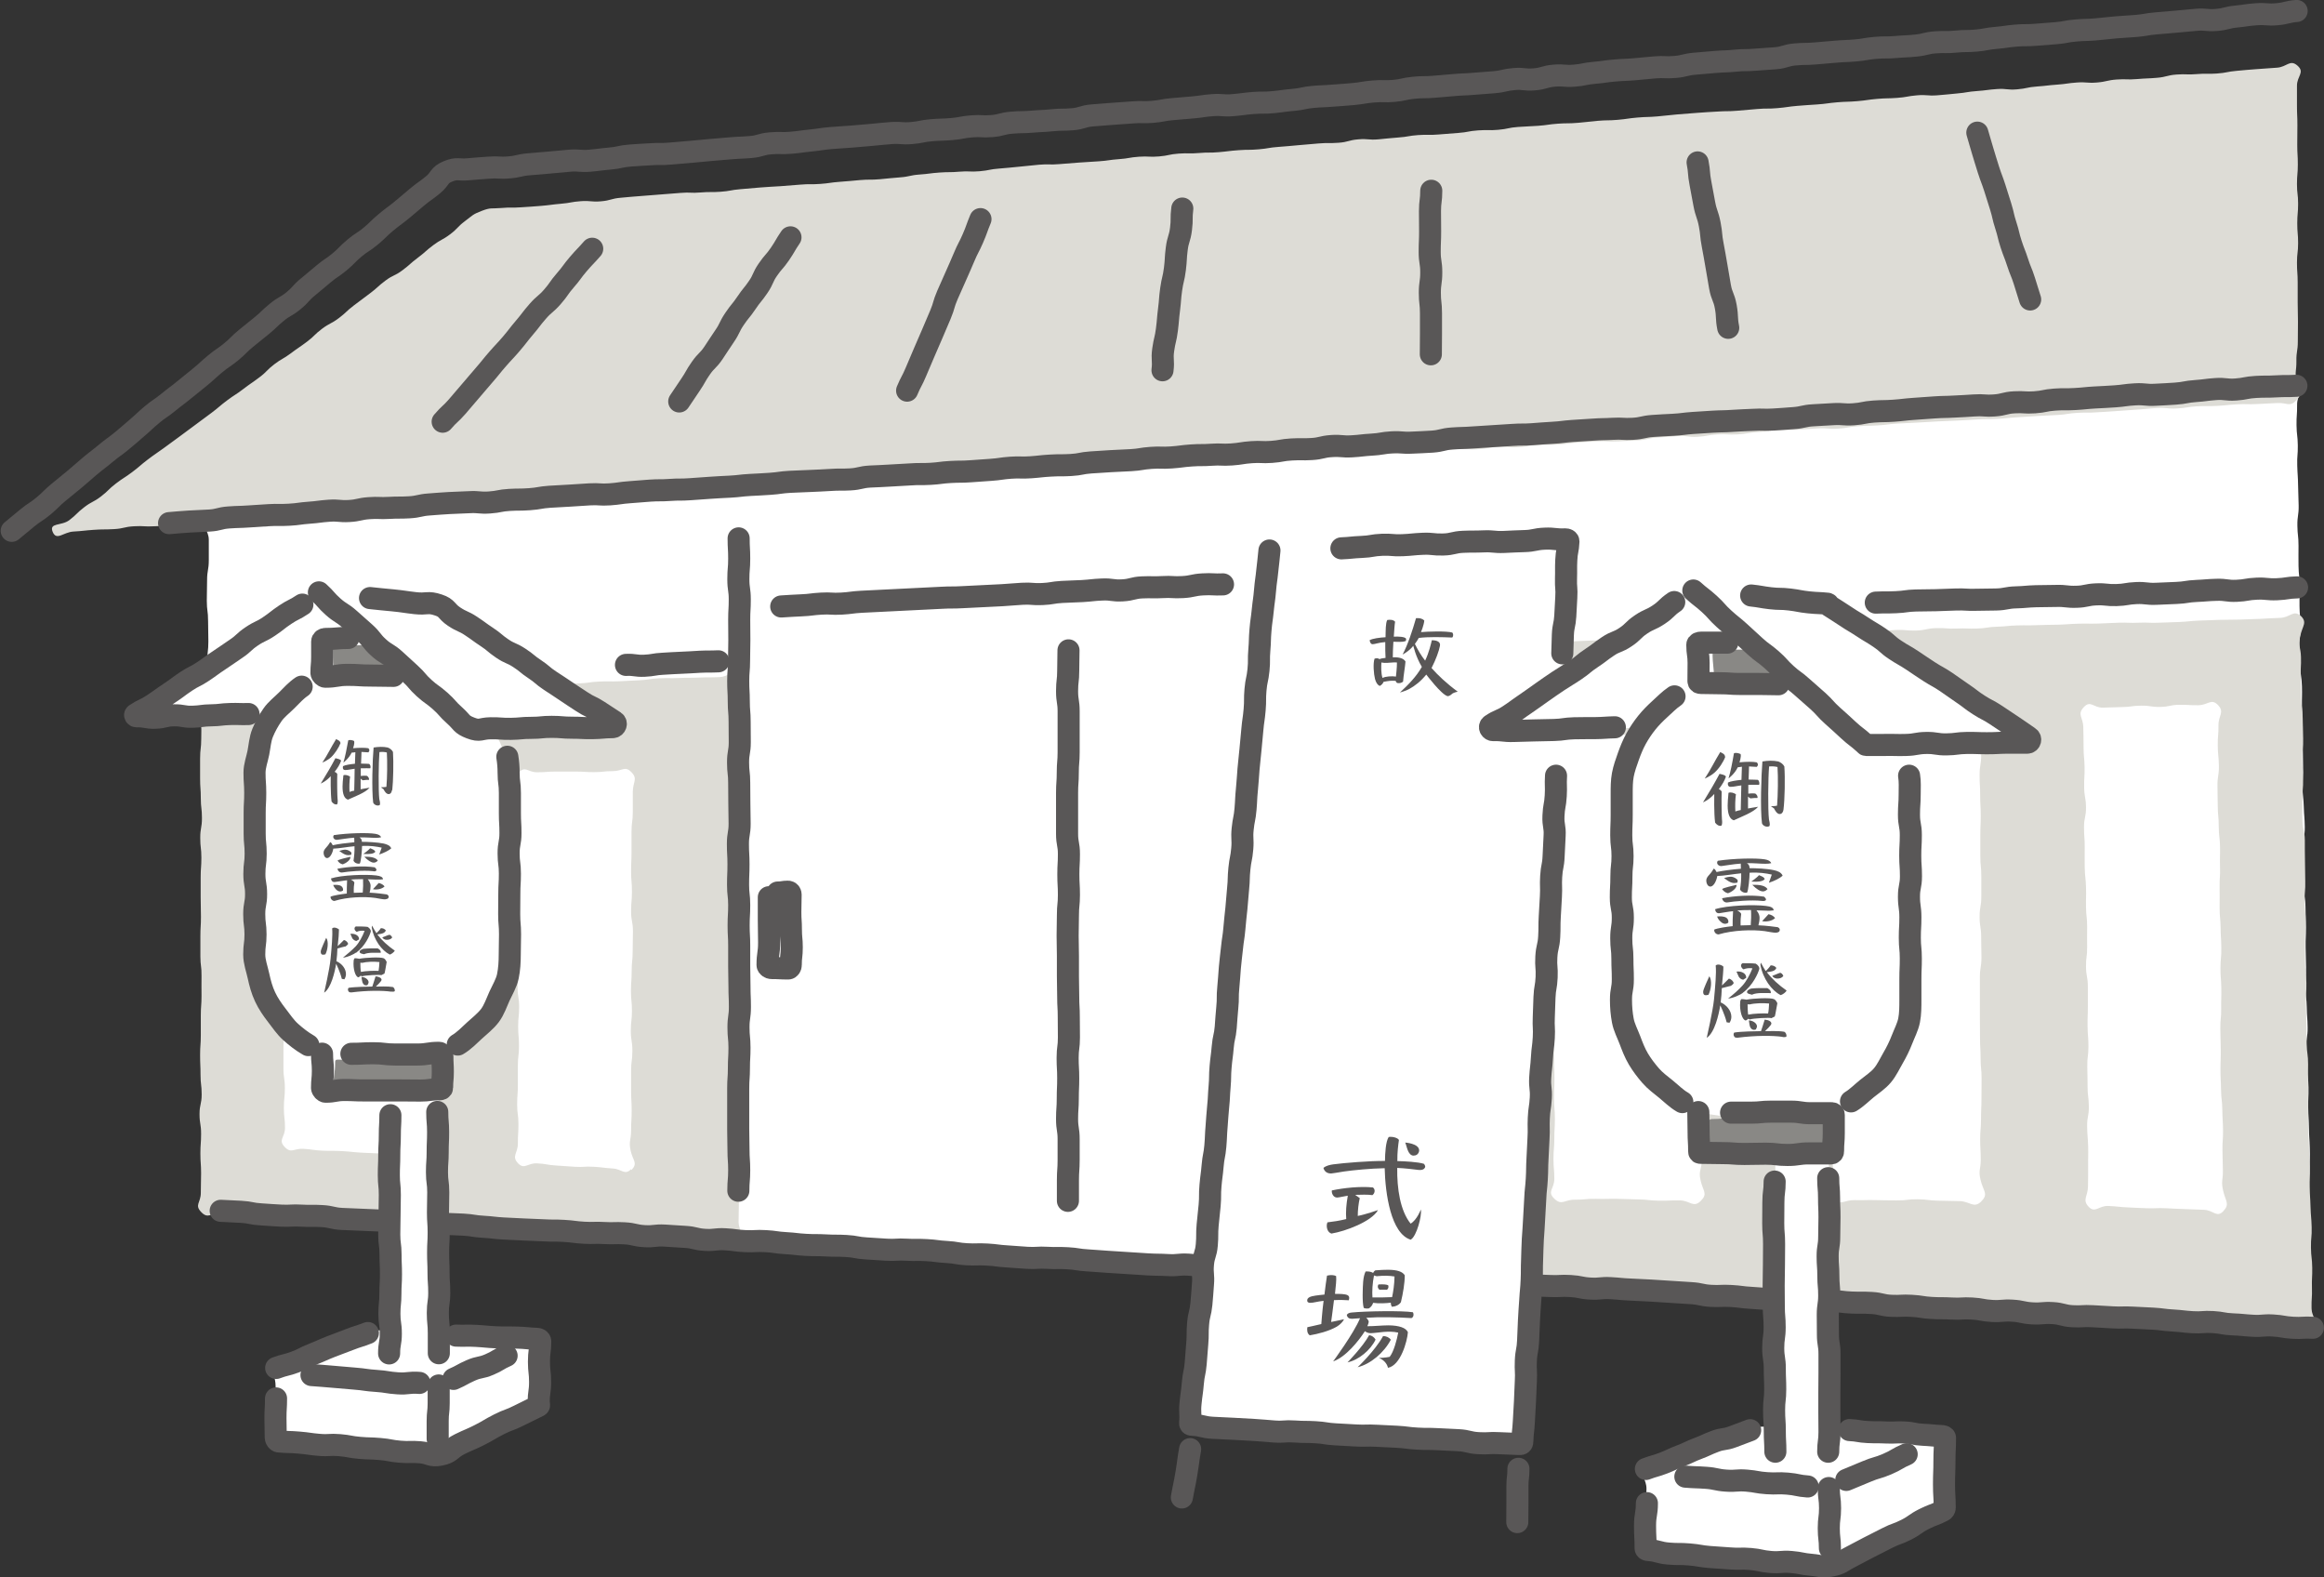 <?xml version="1.0" encoding="UTF-8"?>
<svg xmlns="http://www.w3.org/2000/svg" id="_レイヤー_2" data-name="レイヤー 2" viewBox="0 0 163.17 110.7">
  <rect x="0" y="0" width="163.17" height="110.7" fill="#333333" stroke="none"/>
  <defs>
    <style>
      .cls-1 {
        fill: #898885;
      }

      .cls-2 {
        fill: #fff;
      }

      .cls-3 {
        stroke-linejoin: round;
      }

      .cls-3, .cls-4 {
        fill: none;
        stroke: #595757;
        stroke-linecap: round;
        stroke-width: 1.55px;
      }

      .cls-5 {
        fill: #595757;
      }

      .cls-6 {
        fill: #dddcd6;
      }

      .cls-4 {
        stroke-miterlimit: 10;
      }
    </style>
  </defs>
  <g id="_イラスト" data-name="イラスト">
    <g>
      <g>
        <g>
          <path class="cls-2" d="m14.56,36.43c-.49.52.1.75.1,1.46s0,.71,0,1.42-.12.71-.12,1.42-.02.71-.02,1.43.09.71.09,1.43.02.71.02,1.43-.08.71-.08,1.42.11.71.11,1.42-.07.71-.07,1.42,0,.71,0,1.43.05.71.05,1.43-.02.71-.02,1.43-.07.71-.07,1.43.05.71.05,1.43.06.71.06,1.43-.06.71-.06,1.43.06.71.06,1.43,0,.71,0,1.43-.05.71-.05,1.43-.02.71-.02,1.43-.02.71-.02,1.43-.01.71-.01,1.43-.04.71-.04,1.43.14.72.14,1.43,0,.71,0,1.43-.03.71-.03,1.43-.01.72-.01,1.43.02.71.02,1.43-.12.72-.12,1.43.12.72.12,1.43,0,.72,0,1.43,0,.72,0,1.43-.12.72-.12,1.44-.42.9.07,1.43.69,0,1.4.04.7.05,1.4.09.7.15,1.4.18.7-.02,1.41.02.7.09,1.4.13.71-.04,1.41,0,.7,0,1.4.04.7.04,1.4.08.7.14,1.4.18.7.02,1.4.06.7.07,1.4.1.71-.08,1.41-.04.7.11,1.4.15.71-.06,1.41-.02.7.07,1.4.11.71.01,1.41.05.7.05,1.41.09.7.07,1.41.11.7.11,1.4.15.7.06,1.4.1.71,0,1.41.03.71-.06,1.41-.02.7.04,1.4.08.7.08,1.4.12.7.11,1.4.15.7,0,1.41.05.7.01,1.41.05.7,0,1.41.04.7.04,1.4.08.7.11,1.4.15.7.08,1.4.12.71-.09,1.41-.05.7.04,1.41.08.7.14,1.4.18.7.08,1.41.12.71-.06,1.41-.02.71,0,1.41.03.7.14,1.4.18.7.03,1.41.07.7,0,1.41.05.71-.02,1.41.02.7.09,1.4.13.71,0,1.41.04.7.08,1.4.12.7.05,1.41.09.7.08,1.4.12.71-.02,1.41.02.7.08,1.41.12.71-.01,1.41.03.7.02,1.41.06.7.17,1.4.21.71-.03,1.41,0,.71,0,1.41.05.7.15,1.4.19.71-.09,1.41-.05.7.1,1.4.14.71.03,1.41.07.71-.01,1.41.03.7.04,1.41.08.7.05,1.41.09.7.12,1.4.16.71-.03,1.41,0,.7.13,1.4.17.7.04,1.41.07.71-.1,1.42-.06.7.06,1.41.1.7.08,1.41.12.7.08,1.41.12.71,0,1.41.04.7,0,1.41.04.7.12,1.4.16.7.03,1.4.07.7.07,1.4.11.71-.07,1.41-.03.7.1,1.41.14.71.04,1.41.08.7.03,1.41.07.7.08,1.4.12.7.04,1.41.08.71-.03,1.41,0,.71,0,1.41.03.71.03,1.41.07.7.14,1.41.18.71-.02,1.41.02.7.11,1.4.15.71-.03,1.41,0,.7.08,1.41.12.7.08,1.41.12.71.03,1.41.07.71.04,1.41.08.71.01,1.41.05.71-.01,1.41.03.71.04,1.41.08.71.05,1.41.09.7.08,1.41.12.7.09,1.41.12.71-.02,1.41.02.71,0,1.42.04.7.09,1.41.13.71.01,1.41.05.71.07,1.41.11.71,0,1.41.05.71-.01,1.42.03.71.09,1.42.13.88.54,1.39.05-.04-.67-.05-1.38-.02-.7-.03-1.41-.01-.7-.02-1.41.02-.7,0-1.41-.05-.7-.06-1.41.02-.7,0-1.41-.01-.7-.02-1.41.05-.71.04-1.41.02-.7,0-1.41-.05-.7-.06-1.41-.04-.7-.05-1.41.03-.7.02-1.4-.08-.7-.09-1.4-.07-.7-.08-1.4.12-.7.11-1.41-.05-.7-.06-1.4-.09-.7-.1-1.41.06-.71.05-1.41-.02-.7-.03-1.41.03-.7.02-1.41-.02-.7-.03-1.41-.12-.7-.13-1.4.07-.7.06-1.41-.09-.7-.1-1.41.13-.71.12-1.41-.05-.7-.07-1.41-.08-.7-.09-1.41.06-.71.04-1.41,0-.71-.02-1.41,0-.71-.01-1.41-.04-.7-.05-1.41.02-.71,0-1.41-.1-.7-.12-1.41-.04-.7-.06-1.41.11-.71.09-1.41-.07-.7-.08-1.41.03-.71.02-1.41-.08-.7-.09-1.41,0-.7,0-1.41-.07-.71-.08-1.41.1-.71.09-1.41-.03-.71-.04-1.41-.04-.71-.06-1.41.05-.71.04-1.41-.08-.71-.09-1.41.05-.71.04-1.42.48-.98-.04-1.46-.75.03-1.45.07-.7.06-1.4.11-.7.11-1.4.15-.71-.05-1.41,0-.7.05-1.4.09-.69.17-1.4.22-.71-.04-1.41,0-.7.02-1.41.07-.7.13-1.4.18-.71,0-1.41.05-.71-.02-1.41.03-.7.17-1.4.22-.71-.02-1.41.02-.7.08-1.41.13-.71.03-1.41.07-.71-.04-1.42,0-.71.03-1.41.07-.7.18-1.4.22-.71.03-1.41.08-.7.05-1.41.09-.71-.06-1.41-.02-.7.15-1.4.2-.71.02-1.41.07-.71-.02-1.41.02-.7.07-1.41.11-.7.11-1.4.15-.71,0-1.41.05-.71,0-1.41.05-.7.1-1.4.14-.71-.02-1.41.02-.7.16-1.4.21-.7.04-1.41.09-.71.03-1.41.07-.71.03-1.41.08-.71-.06-1.42-.01-.7.15-1.4.19-.71,0-1.41.04-.7.05-1.41.09-.71.02-1.41.06-.7.07-1.41.12-.7.09-1.41.14-.71-.03-1.41.02-.7.06-1.41.11-.7.13-1.4.18-.71-.08-1.42-.03-.7.13-1.41.17-.7.07-1.41.12-.71-.05-1.42,0-.7.09-1.41.14-.71-.04-1.42,0-.7.13-1.4.18-.71-.03-1.41.01-.7.15-1.4.2-.71-.06-1.42-.02-.7.11-1.41.15-.7.1-1.41.14-.71.02-1.41.07-.71.03-1.41.08-.7.1-1.41.14-.71.04-1.41.09-.71-.02-1.41.02-.71.02-1.41.07-.7.13-1.41.17-.71.05-1.41.09-.71.03-1.41.07-.71.03-1.41.07-.7.09-1.41.14-.71.03-1.41.07-.7.02-1.41.07-.7.1-1.4.15-.71,0-1.41.05-.71,0-1.41.04-.71.01-1.41.06-.7.15-1.4.19-.71,0-1.42.04-.71,0-1.41.05-.7.08-1.41.13-.7.09-1.41.14-.71-.08-1.42-.03-.7.15-1.4.2-.7.09-1.41.13-.71,0-1.42.05-.71,0-1.41.05-.71,0-1.41.05-.7.18-1.4.22-.71,0-1.42.05-.71.01-1.42.06-.7.09-1.41.14-.71,0-1.42.05-.7.12-1.41.16-.71-.05-1.42,0-.71.03-1.42.08-.71.07-1.41.12-.71.07-1.41.11-.71.05-1.41.09-.71-.01-1.42.03-.7.11-1.41.16-.71.02-1.42.06-.71,0-1.42.04-.71.06-1.42.11-.71.06-1.41.11-.71.11-1.41.16-.72.15-1.42.04c-.77-.12-.98-.46-1.46.06Z"></path>
          <path class="cls-6" d="m161.55,43.25c-.51-.49-.75.1-1.46.12s-.71.04-1.42.07-.71.03-1.42.05-.71,0-1.42.02-.71.02-1.42.05-.71.07-1.41.1-.71.02-1.42.05-.71-.03-1.42,0-.71-.02-1.42,0-.71.04-1.42.06-.71-.01-1.42.01-.71.05-1.42.07-.71,0-1.42.03-.71,0-1.42.02-.71.07-1.42.09-.71.11-1.42.13-.71-.03-1.42,0-.71-.05-1.43-.03-.71.15-1.42.17-.71-.07-1.42-.04-.71.11-1.42.13-.71.04-1.42.06-.71-.01-1.42.01-.71-.05-1.42-.02-.71.05-1.42.08-.71.05-1.42.08-.71-.03-1.42,0-.71,0-1.42.03-.71.12-1.42.15-.71.06-1.42.09-.71,0-1.42.02-.71-.1-1.42-.08-.71.02-1.43.05-.71.07-1.42.1-.71.02-1.43.04-.71.04-1.43.06-.71.06-1.42.09-.71,0-1.43.02-.71.08-1.43.11-.92-.5-1.42,0,.02.69.02,1.4-.05.7-.05,1.41.09.7.09,1.41-.06.7-.06,1.41-.01.7-.01,1.4.03.7.03,1.4-.05.7-.05,1.4-.05.7-.05,1.4.07.7.07,1.41-.04.7-.04,1.41.06.7.06,1.41-.09.7-.09,1.41.03.7.03,1.41-.03.7-.03,1.41,0,.7,0,1.41.13.7.13,1.41-.1.7-.1,1.41-.03.7-.03,1.41.06.7.06,1.41.06.7.06,1.41-.08.7-.08,1.41-.04.71-.04,1.41.03.7.03,1.41.09.7.09,1.41-.12.71-.12,1.41.12.7.12,1.41-.1.71-.1,1.41-.03.71-.03,1.41.01.71.01,1.41-.01.71-.01,1.41.08.71.08,1.42-.48.89,0,1.4.69.05,1.39.09.7.05,1.41.09.7.04,1.41.07.7.06,1.41.1.71-.05,1.41-.02.7.14,1.4.17.7.02,1.4.05.71-.08,1.41-.04.7.14,1.4.18.7,0,1.41.03.7.07,1.4.11.7.05,1.41.08.7.05,1.41.08.71-.1,1.41-.06.7.05,1.4.08.7.04,1.4.08.7.02,1.41.05.7.14,1.4.17.7.07,1.41.1.71-.05,1.41-.01.71,0,1.41.04.7.03,1.41.07.7.17,1.4.21.71-.12,1.42-.08.7.18,1.4.21.71-.09,1.42-.06.7.06,1.41.1.7.15,1.4.18.71-.03,1.41,0,.7.04,1.41.08.71.05,1.41.08.71-.05,1.41-.02.7.08,1.41.11.71.05,1.41.09.71,0,1.41.04.7.07,1.41.11.71.02,1.41.05.71,0,1.41.04.7.15,1.41.19.71-.07,1.42-.03.89.6,1.4.11-.05-.69-.06-1.4.05-.71.03-1.42.03-.71.02-1.42-.08-.71-.09-1.42.07-.71.05-1.43-.06-.71-.08-1.43-.05-.71-.06-1.43,0-.71-.01-1.43-.03-.71-.04-1.42-.05-.71-.06-1.42.01-.71,0-1.43.02-.71,0-1.43,0-.71,0-1.43-.08-.71-.1-1.43,0-.71-.02-1.43-.01-.71-.03-1.43.04-.72.03-1.43-.08-.71-.09-1.43,0-.71,0-1.43.05-.72.04-1.43-.05-.71-.07-1.43.06-.72.04-1.43,0-.72-.02-1.43,0-.71-.01-1.43-.15-.71-.17-1.43.01-.71,0-1.43.06-.71.05-1.43-.05-.72-.06-1.43.07-.72.06-1.43-.02-.72-.03-1.43-.09-.71-.11-1.43-.01-.72-.03-1.43.04-.72.02-1.43-.21-.73-.06-1.44c.16-.77.54-.98.02-1.47Z"></path>
          <path class="cls-6" d="m14.09,49.04c.48-.5.71-.03,1.4-.06s.7.04,1.4.01.7-.06,1.39-.09.7-.08,1.4-.11.7-.07,1.4-.1.7-.02,1.4-.05.7.03,1.4,0,.7,0,1.4-.03.7-.1,1.4-.13.7-.02,1.4-.05.7-.04,1.4-.07.7-.04,1.4-.07.7-.06,1.4-.09.7.05,1.4.02.7,0,1.4-.02.7-.13,1.39-.16.7.08,1.41.05.7-.04,1.4-.07.7-.02,1.4-.05.7-.1,1.4-.13.7.01,1.4-.02.7-.04,1.4-.07.7-.11,1.4-.14.7.01,1.4-.02.7,0,1.41-.03.7,0,1.41-.03.86-.55,1.37-.06.04.67.04,1.38.02.71.02,1.41-.05.71-.05,1.41.02.71.02,1.41.04.71.04,1.42.05.71.05,1.42-.13.71-.13,1.42.02.71.02,1.42-.03.71-.03,1.42.03.71.03,1.42.04.71.04,1.42.01.71.01,1.42-.04.71-.04,1.42.09.71.09,1.42.02.71.02,1.42-.04.71-.04,1.42.01.71.01,1.42.02.71.02,1.42-.03.71-.03,1.42.02.71.02,1.42-.11.71-.11,1.42,0,.71,0,1.42.1.71.1,1.42-.1.71-.1,1.42.03.71.03,1.42-.02.71-.02,1.42-.02.71-.02,1.43.52.9.01,1.39-.66-.04-1.36-.07-.7,0-1.4-.04-.7,0-1.4-.03-.7-.03-1.4-.06-.7-.07-1.4-.11-.7-.09-1.4-.13-.7-.04-1.4-.08-.7.04-1.4,0-.7-.04-1.4-.08-.7-.06-1.4-.1-.69-.13-1.39-.17-.71.06-1.4.02-.7-.09-1.4-.13-.71.06-1.4.02-.7-.13-1.4-.17-.7.03-1.4,0-.7-.05-1.4-.09-.7,0-1.4-.04-.7-.11-1.39-.15-.71.03-1.41,0-.7-.07-1.4-.11-.7-.14-1.4-.18-.71.09-1.41.05-.7-.14-1.4-.18-.71.03-1.41-.01-.7-.09-1.4-.13-.88.42-1.37-.09-.03-.65-.03-1.35.02-.69.02-1.38-.05-.69-.05-1.38.05-.69.05-1.39-.11-.69-.11-1.38.15-.69.15-1.38-.08-.69-.08-1.38-.03-.69-.03-1.39.05-.69.05-1.39,0-.69,0-1.38.05-.69.05-1.38-.01-.69,0-1.39-.08-.69-.08-1.38,0-.69,0-1.39.04-.69.04-1.39-.02-.69-.02-1.39,0-.69,0-1.38.05-.69.05-1.38-.08-.69-.08-1.39.12-.69.12-1.39-.08-.69-.08-1.39-.05-.69-.05-1.39,0-.69,0-1.39.08-.7.08-1.39.05-.7-.09-1.38c-.16-.73-.42-.91.06-1.42Z"></path>
          <path class="cls-6" d="m161.24,28.09c-.49.51-.66.16-1.36.2s-.7.03-1.4.07-.71-.02-1.41.02-.7.07-1.4.11-.7-.01-1.41.03-.7.11-1.4.15-.71-.07-1.41-.03-.7.07-1.4.11-.7.06-1.4.1-.7.04-1.4.09-.7,0-1.4.04-.7.11-1.4.15-.7.03-1.4.07-.7.05-1.4.09-.7.07-1.4.11-.7,0-1.4.04-.7.04-1.4.08-.7.02-1.4.06-.7.04-1.4.08-.7.03-1.41.07-.7.09-1.4.13-.7.01-1.41.06-.7.13-1.4.17-.71-.06-1.41-.02-.7.04-1.41.09-.71-.01-1.41.03-.7.1-1.4.14-.7.12-1.4.16-.71-.04-1.41,0-.7.13-1.4.17-.71-.1-1.41-.05-.7.06-1.4.1-.69.16-1.4.2-.7.03-1.4.07-.71-.04-1.41,0-.7.03-1.4.08-.7.1-1.4.14-.71-.01-1.41.03-.7.12-1.4.16-.71-.06-1.41-.02-.7.12-1.4.16-.71-.06-1.41-.02-.7.08-1.41.12-.7.08-1.4.12-.7.04-1.41.08-.7.05-1.4.1-.7.06-1.4.1-.7.01-1.41.05-.71-.03-1.41.01-.7.09-1.4.13-.71,0-1.41.03-.7.08-1.4.12-.7.03-1.41.07-.7.09-1.4.13-.71-.05-1.41,0-.7.06-1.41.1-.7.13-1.4.17-.71-.03-1.41.02-.71-.02-1.41.02-.7.06-1.4.1-.7.04-1.41.08-.7.1-1.4.14-.71-.03-1.41.01-.7.17-1.4.21-.71.01-1.41.05-.7.05-1.41.09-.71-.08-1.41-.04-.7.06-1.41.1-.7.17-1.4.21-.71-.04-1.41,0-.71-.02-1.41.02-.7.07-1.41.11-.7.15-1.4.19-.71-.05-1.41,0-.7.07-1.41.11-.71,0-1.41.04-.7.1-1.4.14-.7.09-1.4.13-.71-.06-1.41-.02-.69.16-1.4.2-.7.04-1.41.08-.71,0-1.41.04-.71.04-1.41.08-.71-.01-1.41.03-.7.02-1.41.06-.7.13-1.4.17-.71-.04-1.41,0-.7.11-1.4.15-.7.09-1.41.13-.71-.1-1.42-.05-.7.04-1.41.08-.7.05-1.41.1-.7.03-1.41.07-.7.09-1.41.13-.7.1-1.41.14-.7.06-1.41.1-.71-.06-1.42-.02-.7.14-1.41.18-.71.03-1.41.07-.71-.05-1.42-.01-.7.14-1.41.18-.71-.06-1.42-.02-.7.09-1.41.14-.7.11-1.4.15-.71-.05-1.42-.01-.7.14-1.41.18-.71,0-1.41.04-.71-.04-1.42,0-.7.16-1.41.2-.71,0-1.42.05-.71.08-1.42.12-1.19.68-1.46.02.62-.4,1.17-.82.5-.49,1.05-.91.62-.33,1.17-.75.5-.49,1.05-.91.58-.38,1.14-.8.53-.45,1.08-.87.57-.4,1.13-.81.56-.41,1.12-.82.56-.41,1.12-.83.56-.41,1.12-.83.53-.45,1.09-.87.59-.38,1.14-.8.57-.4,1.13-.82.5-.5,1.05-.92.6-.35,1.16-.77.57-.39,1.13-.81.5-.49,1.06-.91.62-.33,1.18-.75.51-.48,1.07-.9.56-.42,1.12-.84.52-.47,1.08-.89.64-.31,1.2-.73.52-.46,1.08-.88.52-.46,1.08-.88.62-.34,1.18-.76.49-.51,1.05-.93.53-.47,1.18-.72.67-.14,1.37-.2.7,0,1.4-.05.7-.04,1.4-.1.7-.09,1.4-.15.69-.13,1.39-.18.71.07,1.41.01.69-.19,1.39-.25.7-.07,1.4-.12.7-.05,1.4-.11.7-.05,1.4-.11.7.03,1.4-.03.7,0,1.4-.05.69-.12,1.39-.18.7-.06,1.4-.12.7-.04,1.4-.09.7-.05,1.4-.11.7,0,1.4-.05.7-.1,1.4-.15.7-.06,1.4-.12.7,0,1.4-.06.7-.08,1.4-.13.69-.15,1.39-.2.7-.09,1.4-.14.7,0,1.4-.06.71.03,1.41-.03.69-.14,1.39-.19.7-.07,1.4-.13.7-.08,1.4-.14.7.02,1.4-.04.7-.06,1.4-.11.7-.04,1.4-.09.7-.1,1.4-.15.7-.12,1.4-.17.71.04,1.41-.02.69-.15,1.39-.2.71.02,1.41-.04.7,0,1.4-.06.7-.09,1.4-.14.7,0,1.4-.06.69-.12,1.39-.17.7-.06,1.4-.12.7-.06,1.4-.12.71,0,1.41-.05.69-.18,1.39-.24.71.06,1.41,0,.7-.08,1.4-.13.7-.12,1.4-.17.71.02,1.41-.04.7-.06,1.4-.11.69-.13,1.4-.18.71.02,1.41-.04.69-.15,1.39-.2.7-.03,1.4-.08.7-.1,1.4-.15.7,0,1.4-.06.7-.08,1.39-.14.7-.01,1.4-.07.69-.1,1.39-.16.7-.02,1.4-.08.7-.08,1.4-.14.7-.05,1.4-.11.7-.04,1.41-.09.7,0,1.41-.06.7-.06,1.4-.12.7,0,1.4-.06.7-.1,1.4-.16.7-.05,1.4-.1.7-.09,1.4-.15.7-.02,1.41-.08.7-.1,1.4-.16.7-.02,1.4-.07.7-.12,1.4-.18.71.05,1.41,0,.7-.07,1.4-.13.7-.12,1.4-.17.7-.09,1.4-.14.71.08,1.42.02.69-.15,1.4-.2.7-.08,1.4-.13.7-.1,1.4-.15.71.06,1.41,0,.69-.16,1.39-.21.71.03,1.41-.03.71-.03,1.41-.09.69-.18,1.39-.23.71.03,1.41-.03.71.01,1.41-.04.7-.13,1.4-.19.7-.07,1.41-.12.71-.05,1.41-.1.91-.61,1.44-.14-.04.72-.04,1.41,0,.69,0,1.38.03.69.03,1.38-.01.69-.01,1.38.04.69.04,1.38-.06.69-.06,1.38.08.69.08,1.38-.06.69-.06,1.38.06.69.06,1.38-.08.69-.08,1.38.05.69.05,1.38,0,.69,0,1.38.02.69.02,1.38-.01.69-.01,1.38-.11.69-.1,1.38-.12.72,0,1.4.5.83.02,1.33Z"></path>
          <path class="cls-3" d="m162.39,93.2c-.7-.04-.71.04-1.41,0s-.7-.12-1.4-.16-.71.06-1.41.02-.7-.07-1.41-.1-.7-.12-1.4-.16-.71.05-1.41.01-.7-.08-1.4-.12-.7-.09-1.4-.13-.7-.03-1.41-.07-.71.02-1.41-.02-.7-.04-1.41-.08-.71.04-1.41,0-.7-.18-1.4-.22-.71.06-1.42.02-.7-.15-1.41-.19-.71.06-1.42.02-.7-.13-1.41-.17-.71.04-1.42,0-.71,0-1.41-.04-.7-.11-1.41-.15-.71.03-1.41,0-.7-.16-1.4-.2-.71,0-1.41-.03-.7-.09-1.41-.12-.71.02-1.41-.02-.71-.02-1.41-.06-.71.01-1.41-.03-.7-.06-1.41-.1-.7-.09-1.41-.13-.71.03-1.41-.01-.7-.15-1.4-.19-.71-.05-1.41-.09-.71-.05-1.41-.09-.71-.04-1.41-.07-.71-.06-1.41-.1-.71.07-1.42.03-.7-.14-1.41-.18-.71.03-1.41,0-.71-.02-1.41-.06-.7-.08-1.41-.12-.71.04-1.42,0-.7-.05-1.41-.09-.7-.06-1.41-.1-.7-.08-1.41-.12-.71.03-1.42,0-.7-.14-1.41-.18-.71-.04-1.41-.08-.7-.09-1.41-.13-.71.11-1.42.07-.71-.04-1.41-.08-.71-.05-1.41-.09-.7-.06-1.41-.1-.71-.01-1.41-.05-.7-.07-1.41-.11-.7-.07-1.41-.11-.7-.11-1.41-.15-.71.07-1.42.03-.71-.01-1.42-.05-.71-.05-1.41-.09-.71-.05-1.41-.09-.7-.06-1.41-.1-.7-.11-1.41-.15-.71.01-1.42-.03-.71.04-1.42,0-.71-.06-1.41-.1-.7-.09-1.41-.13-.71.02-1.42-.02-.7-.12-1.41-.16-.7-.09-1.41-.13-.71.01-1.41-.03-.71.04-1.41,0-.7-.05-1.41-.09-.7-.13-1.41-.17-.71,0-1.42-.04-.71,0-1.42-.04-.7-.08-1.41-.12-.7-.1-1.41-.14-.71.03-1.42,0-.7-.09-1.41-.13-.71.08-1.42.04-.7-.17-1.41-.21-.71-.05-1.42-.09-.71.08-1.42.04-.7-.16-1.41-.2-.71.02-1.42-.02-.71.02-1.42-.02-.71-.09-1.41-.13-.71,0-1.42-.04-.71-.02-1.42-.06-.71-.03-1.42-.07-.71-.08-1.41-.12-.7-.11-1.41-.15-.71-.02-1.42-.06-.71.05-1.42.01-.7-.15-1.41-.19-.71,0-1.42-.04-.71-.02-1.42-.06-.71-.02-1.42-.06-.7-.16-1.41-.2-.71.01-1.42-.03-.71.03-1.42,0-.71-.05-1.42-.09-.71-.14-1.42-.18-.71-.03-1.42-.07"></path>
          <path class="cls-3" d="m75.02,45.65c0,.71-.02.71-.02,1.43s-.08.71-.08,1.43.11.71.11,1.43,0,.71,0,1.43,0,.72,0,1.43-.06.71-.06,1.43-.05.71-.05,1.43,0,.71,0,1.43,0,.72,0,1.43.13.72.13,1.43-.04.71-.04,1.43.04.72.04,1.43-.07.72-.07,1.43-.02.72-.02,1.43.02.72.02,1.43,0,.72,0,1.43.02.72.02,1.43.04.71.04,1.43.01.71.01,1.43-.09.72-.09,1.43.04.72.04,1.43-.03.72-.03,1.43-.05.72-.05,1.43.11.72.11,1.43,0,.72,0,1.44-.05.72-.05,1.44,0,.72,0,1.44"></path>
          <path class="cls-3" d="m54.85,42.57c.7-.04.7-.05,1.41-.08s.7-.08,1.4-.12.71.04,1.41,0,.7-.09,1.41-.13.7-.03,1.41-.07.7-.04,1.41-.07.7-.03,1.41-.07.7-.03,1.41-.07.71,0,1.41-.04.7-.04,1.41-.07.7-.03,1.41-.07.7-.06,1.41-.1.71.05,1.41.02.7-.11,1.4-.15.71-.02,1.41-.06.7-.08,1.41-.11.71.1,1.42.06.7-.18,1.4-.21.71.02,1.41-.02.71.04,1.42,0,.7-.15,1.41-.19.71.03,1.42,0"></path>
          <path class="cls-3" d="m41.58,17.46c-.48.55-.51.53-.98,1.08s-.43.59-.91,1.14-.42.6-.9,1.15-.56.48-1.04,1.03-.45.58-.92,1.13-.45.58-.92,1.13-.49.53-.97,1.08-.46.57-.94,1.12-.47.56-.95,1.11-.47.56-.95,1.11-.54.5-1.02,1.06"></path>
          <path class="cls-3" d="m55.5,16.66c-.39.57-.35.6-.74,1.17s-.46.53-.85,1.1-.29.65-.68,1.22-.44.54-.83,1.12-.44.54-.83,1.12-.31.64-.7,1.21-.38.58-.77,1.16-.49.51-.89,1.08-.35.61-.74,1.18-.38.58-.78,1.16"></path>
          <path class="cls-3" d="m68.84,15.38c-.28.67-.24.68-.53,1.35s-.34.65-.62,1.32-.29.66-.58,1.33-.3.66-.59,1.33-.21.7-.49,1.37-.28.67-.57,1.34-.29.67-.58,1.34-.29.67-.57,1.34-.34.65-.62,1.32"></path>
          <path class="cls-3" d="m83.01,14.64c-.09.71,0,.72-.09,1.43s-.21.69-.3,1.4-.04.71-.13,1.42-.16.7-.26,1.41-.06.71-.15,1.42-.06.71-.15,1.42-.16.7-.26,1.41.04.73-.05,1.44"></path>
          <path class="cls-3" d="m100.49,13.39c0,.72-.09.72-.09,1.43s.01.72.01,1.43-.03.72-.03,1.43.11.72.11,1.44-.1.72-.1,1.43.08.72.08,1.44,0,.72,0,1.44-.01.72-.01,1.44"></path>
          <path class="cls-3" d="m119.19,11.4c.14.72.06.74.2,1.46s.13.72.27,1.45.24.71.38,1.43.07.74.21,1.46.13.73.26,1.45.12.73.25,1.46.28.7.41,1.43.03.75.17,1.47"></path>
          <path class="cls-3" d="m138.83,9.31c.2.65.18.66.38,1.3s.19.65.4,1.3.24.64.45,1.29.21.65.41,1.3.15.67.36,1.32.16.66.37,1.31.25.64.46,1.29.26.63.47,1.29.2.65.41,1.31"></path>
          <path class="cls-2" d="m156.1,85.02c-.47.48-.68-.07-1.35-.1s-.67-.03-1.34-.05-.67-.03-1.34-.06-.67.02-1.34,0-.67-.03-1.35-.06-.67-.07-1.35-.1-.93.54-1.39.05-.04-.74-.04-1.44.02-.7.01-1.4.02-.7,0-1.4-.06-.7-.07-1.4.13-.7.12-1.4-.09-.7-.09-1.4-.01-.7-.02-1.4.08-.7.08-1.4-.05-.7-.06-1.4.02-.7.02-1.4,0-.7,0-1.4-.12-.7-.13-1.4.09-.7.08-1.4,0-.7,0-1.4-.07-.7-.08-1.4.02-.7,0-1.4-.08-.7-.09-1.4,0-.7,0-1.4-.05-.7-.05-1.4.15-.7.14-1.4-.12-.7-.13-1.4.04-.7.03-1.4-.07-.7-.07-1.4-.01-.7-.02-1.41-.45-.89.03-1.41.67.04,1.34.03.67-.03,1.34-.04.67-.09,1.34-.1.67.1,1.34.09.67-.14,1.34-.15.67.04,1.35.03.9-.5,1.37-.02c.49.51.03.73.04,1.44s-.06.71-.05,1.42.07.71.08,1.42-.11.71-.1,1.42.01.71.02,1.42.07.71.07,1.42.08.71.09,1.42-.02.71,0,1.42-.04.71-.03,1.42,0,.71,0,1.42.06.71.07,1.42.04.71.05,1.42-.06.71-.06,1.42.05.71.06,1.42-.02.71-.01,1.42-.07.71-.06,1.42.02.71.03,1.42-.02.71-.02,1.42.03.71.04,1.42.08.71.09,1.42.04.71.05,1.42-.05.71-.04,1.42.02.71.03,1.42-.14.73.02,1.42c.17.75.49.93,0,1.44Z"></path>
          <path class="cls-2" d="m139.1,84.34c-.53.51-.79-.02-1.52-.03s-.73-.02-1.47-.03-.74-.09-1.47-.1-.74.09-1.47.08-.74,0-1.47-.02-.74.02-1.48,0-.93.41-1.46-.1-.02-.69-.02-1.4-.07-.71-.07-1.41.12-.71.12-1.41-.1-.71-.1-1.41.09-.71.09-1.42.04-.71.04-1.42-.05-.71-.05-1.41-.01-.71-.01-1.42.05-.71.05-1.42-.04-.71-.04-1.42-.07-.71-.07-1.42-.03-.71-.03-1.42.01-.71.01-1.42.05-.71.05-1.41.04-.71.04-1.41,0-.71,0-1.42-.09-.71-.09-1.42.1-.71.1-1.42,0-.71,0-1.42-.04-.71-.04-1.42-.05-.71-.05-1.42.13-.71.13-1.42-.56-.91-.05-1.4.71-.06,1.45-.06.74.08,1.47.08.74,0,1.47,0,.73-.01,1.47-.01.74-.05,1.47-.05.74.1,1.48.1.97-.62,1.5-.1.02.74.02,1.45-.11.71-.11,1.42.04.71.04,1.42.04.71.04,1.42-.03.71-.03,1.42,0,.71,0,1.42.07.71.07,1.42,0,.71,0,1.42-.12.71-.12,1.42.11.71.11,1.42.02.71.02,1.42-.11.71-.11,1.42,0,.71,0,1.42,0,.71,0,1.42.01.71.01,1.42.04.71.04,1.42.07.71.07,1.42-.01.71-.01,1.42-.03.71-.03,1.42-.06.71-.06,1.42.04.71.04,1.43-.18.73-.01,1.43c.18.77.57.98.06,1.48Z"></path>
          <path class="cls-2" d="m119.41,84.3c-.53.51-.74-.03-1.47-.04s-.74.03-1.47.02-.74-.08-1.47-.09-.73-.03-1.47-.04-.74.02-1.47,0-.74.07-1.48.06-.92.44-1.45-.07,0-.68,0-1.39-.06-.71-.06-1.41.06-.71.06-1.41.04-.71.04-1.41-.06-.71-.06-1.42.03-.71.03-1.42-.03-.71-.03-1.41-.07-.71-.07-1.42,0-.71,0-1.42,0-.71,0-1.42.03-.71.03-1.42.1-.71.1-1.42,0-.71,0-1.42-.07-.71-.07-1.41,0-.71,0-1.41.02-.71.02-1.42-.07-.71-.07-1.42,0-.71,0-1.42.09-.71.09-1.42-.06-.71-.06-1.42.06-.71.06-1.42,0-.71,0-1.42-.58-.96-.07-1.45.76.02,1.5.02.74.03,1.47.03.74-.03,1.47-.03.73.06,1.47.06.74.03,1.47.03.74-.02,1.48-.02.9-.51,1.43,0,0,.67,0,1.38.04.71.04,1.42,0,.71,0,1.42.03.71.03,1.42-.08.71-.08,1.42.13.71.13,1.42-.07.71-.07,1.42-.07.71-.07,1.42,0,.71,0,1.42.1.71.1,1.42-.1.71-.1,1.42.11.71.11,1.42-.11.71-.11,1.42.15.71.15,1.42-.05.71-.05,1.42-.04.71-.04,1.42.04.71.04,1.42-.09.71-.09,1.42.05.71.05,1.42.04.71.04,1.42.04.71.04,1.43-.24.73-.08,1.43c.16.75.53.94.02,1.43Z"></path>
          <path class="cls-2" d="m44.32,82.06c-.47.47-.64,0-1.3-.04s-.66-.08-1.33-.12-.67.04-1.33,0-.67-.05-1.33-.09-.66-.12-1.33-.15-.89.47-1.34-.02,0-.69,0-1.37.04-.69.04-1.37-.09-.69-.09-1.37.05-.69.05-1.37,0-.69,0-1.37.08-.69.08-1.37-.06-.69-.06-1.37.07-.69.07-1.37-.11-.69-.11-1.37.04-.69.04-1.37.01-.69.01-1.37.04-.69.04-1.37-.12-.69-.12-1.38.11-.69.11-1.37-.03-.69-.03-1.37-.05-.69-.05-1.38.09-.69.09-1.37-.03-.69-.03-1.38.05-.69.05-1.38-.51-.84-.03-1.34.62-.02,1.29-.02.67-.05,1.33-.05.66,0,1.33,0,.67.04,1.33.04.67-.07,1.33-.07.85-.4,1.31.08.09.68.09,1.38,0,.7,0,1.4-.09.7-.09,1.4,0,.7,0,1.39-.03.7-.03,1.4.06.7.06,1.4-.06.7-.06,1.4.13.7.13,1.4-.02.7-.02,1.4-.07.7-.07,1.4-.05.7-.05,1.39.07.7.07,1.39-.08.7-.08,1.4.11.7.11,1.4-.09.7-.09,1.4,0,.7,0,1.4.04.7.04,1.4-.04.7-.04,1.4-.18.73-.03,1.42.54.87.04,1.36Z"></path>
          <path class="cls-2" d="m28.09,80.97c-.49.48-.66.04-1.34,0s-.68-.02-1.36-.06-.68-.07-1.36-.11-.68,0-1.37-.03-.68-.09-1.36-.13-.85.36-1.32-.14.03-.65.03-1.34-.08-.69-.08-1.39.07-.69.07-1.39-.1-.69-.1-1.39,0-.69,0-1.39.02-.69.02-1.39.08-.69.08-1.39-.07-.69-.07-1.39.01-.69.01-1.39-.07-.69-.07-1.39.11-.69.11-1.39-.06-.7-.06-1.39-.01-.69-.01-1.39-.01-.7-.01-1.39-.04-.7-.04-1.39.08-.7.08-1.39-.04-.7-.04-1.39.06-.7.06-1.4-.6-.95-.11-1.45.73-.01,1.41-.01.68.03,1.36.03.68.08,1.36.08.68.02,1.36.02.68-.01,1.37-.01.89-.55,1.36-.06.08.7.08,1.41-.14.71-.14,1.41-.01.71-.01,1.41.06.71.06,1.41-.01.71-.01,1.41,0,.71,0,1.41.07.71.07,1.41-.07.71-.07,1.41.07.71.07,1.41.03.7.03,1.41-.08.7-.08,1.41-.02.71-.02,1.41-.03.71-.03,1.41.12.71.12,1.41-.1.71-.1,1.42,0,.71,0,1.41.06.71.06,1.42-.22.74-.08,1.43.53.88.03,1.38Z"></path>
          <path class="cls-3" d="m51.86,37.79c0,.71.04.71.04,1.43s-.06.71-.06,1.43.1.72.1,1.43-.04.71-.04,1.43.01.71.01,1.43-.02.71-.02,1.43-.06.71-.06,1.43.04.71.04,1.43.06.71.06,1.43.01.72.01,1.43-.12.71-.12,1.43.08.71.08,1.43.01.71.01,1.43.02.72.02,1.43-.12.72-.12,1.43.04.71.04,1.43-.03.72-.03,1.43.08.72.08,1.43-.04.72-.04,1.43.04.72.04,1.43,0,.72,0,1.43.02.72.02,1.43.03.71.03,1.43-.1.71-.1,1.43.07.72.07,1.43-.04.72-.04,1.43-.05.72-.05,1.43,0,.72,0,1.43,0,.72,0,1.43.02.72.02,1.44.05.72.05,1.44-.06.72-.06,1.44"></path>
          <path class="cls-3" d="m11.87,36.72c.7-.05.7-.07,1.4-.11s.7-.03,1.41-.07.69-.17,1.4-.22.7-.02,1.41-.07.7-.05,1.4-.09.71.01,1.41-.03.7-.09,1.4-.14.7-.09,1.4-.14.71.06,1.41.02.7-.15,1.4-.2.71.02,1.41-.02.71,0,1.41-.04.7-.15,1.4-.2.7-.06,1.41-.1.71-.02,1.41-.06.71.07,1.42.02.7-.14,1.4-.18.71,0,1.41-.05.7-.12,1.4-.17.71-.03,1.41-.08.7-.05,1.41-.09.71.05,1.41,0,.7-.1,1.4-.15.7-.06,1.41-.11.71,0,1.41-.05.71,0,1.41-.05.7-.05,1.41-.1.7-.04,1.41-.08.7-.08,1.4-.12.7-.03,1.41-.08.7-.1,1.4-.14.71-.02,1.41-.06.71-.02,1.41-.07.71,0,1.41-.04.7-.16,1.4-.2.71-.02,1.41-.07.71-.03,1.41-.08.71,0,1.41-.04.7-.09,1.41-.13.71,0,1.41-.05.7-.05,1.41-.1.7-.1,1.4-.15.71.02,1.41-.03.7-.08,1.41-.12.71,0,1.41-.04.7-.13,1.4-.18.7-.05,1.41-.09.71-.03,1.41-.07.7-.11,1.41-.16.71.02,1.42-.03.7-.09,1.41-.14.71,0,1.41-.05.71.03,1.41-.02.7-.11,1.4-.16.71.03,1.41-.02.7-.13,1.4-.17.71.01,1.41-.03.7-.16,1.4-.21.71.06,1.42.02.7-.08,1.41-.12.7-.12,1.41-.16.71.06,1.42.02.71-.02,1.41-.07.7-.17,1.4-.22.71-.02,1.41-.07.71-.04,1.41-.09.71-.04,1.41-.09.71,0,1.41-.05.7-.06,1.41-.1.7-.08,1.41-.13.7-.04,1.41-.09.7-.02,1.41-.06.71.04,1.41,0,.7-.15,1.4-.2.7-.04,1.41-.08.7-.08,1.41-.13.71-.05,1.41-.09.71-.01,1.41-.06.71-.03,1.41-.07.71.02,1.41-.02.7-.05,1.41-.1.7-.16,1.4-.2.71-.04,1.41-.08.71.06,1.42.01.7-.14,1.41-.19.71-.01,1.41-.06.7-.08,1.41-.13.71-.05,1.41-.1.71-.02,1.41-.06.71-.03,1.41-.08.71.05,1.42,0,.7-.18,1.41-.22.71.05,1.42,0,.7-.14,1.41-.19.71,0,1.42-.04.71-.07,1.41-.11.71-.03,1.41-.08.7-.1,1.41-.14.72.07,1.42.03.71-.03,1.41-.08.7-.13,1.41-.18.71-.09,1.41-.14.72.08,1.42.03.7-.14,1.41-.18.71,0,1.42-.04.71,0,1.42-.04"></path>
          <path class="cls-3" d="m161.25.77c-.7.06-.7.17-1.4.23s-.71-.05-1.42,0-.7.09-1.41.16-.7.18-1.4.24-.72-.07-1.42-.01-.7.07-1.41.13-.7.06-1.41.12-.7.12-1.4.18-.71.04-1.41.1-.7.08-1.41.14-.71.02-1.41.08-.7.13-1.4.19-.7.05-1.41.11-.71,0-1.41.06-.7.1-1.4.16-.7.13-1.4.19-.71,0-1.41.07-.71,0-1.41.05-.7.16-1.4.23-.71.04-1.41.1-.71,0-1.42.06-.7.12-1.41.18-.71.03-1.41.09-.71.06-1.41.12-.71.01-1.41.07-.69.21-1.4.27-.71.04-1.41.1-.71,0-1.41.07-.71.03-1.41.09-.7.06-1.41.12-.7.17-1.4.23-.71-.03-1.42.03-.7.07-1.41.13-.71.03-1.41.09-.7.1-1.41.16-.7.14-1.41.2-.72-.06-1.42,0-.69.2-1.4.26-.72-.08-1.42-.02-.7.16-1.4.22-.71.05-1.41.11-.71.03-1.41.09-.71.06-1.41.12-.71,0-1.42.07-.7.16-1.4.22-.71-.02-1.42.04-.7.11-1.41.18-.71.05-1.41.11-.71.03-1.41.09-.7.15-1.4.21-.7.09-1.41.16-.71,0-1.42.06-.7.09-1.41.15-.72-.05-1.42,0-.7.1-1.41.16-.71.06-1.41.12-.7.13-1.4.19-.71-.02-1.41.04-.71.04-1.41.1-.7.05-1.41.11-.69.21-1.4.27-.71,0-1.42.07-.71.04-1.42.1-.71.01-1.42.07-.69.18-1.4.24-.71-.04-1.42.02-.7.13-1.4.19-.71.02-1.41.08-.7.14-1.41.2-.72-.05-1.42,0-.71.07-1.41.13-.71.06-1.41.12-.71.04-1.41.1-.7.1-1.41.17-.7.1-1.41.16-.71-.02-1.42.04-.7.2-1.4.26-.71.03-1.42.09-.71.06-1.41.12-.71.07-1.41.13-.71.06-1.41.12-.71,0-1.42.05-.71.03-1.42.09-.7.15-1.4.21-.71.09-1.41.15-.72-.06-1.42,0-.71.07-1.42.13-.71.06-1.42.12-.7.16-1.41.22-.72-.04-1.43.02-.71.04-1.42.11-.77-.12-1.43.15-.51.5-1.06.95-.58.41-1.12.86-.53.46-1.08.91-.57.42-1.11.87-.51.5-1.05.95-.6.39-1.14.84-.5.51-1.04.96-.59.4-1.13.85-.54.46-1.09.91-.48.53-1.03.98-.62.36-1.17.81-.51.49-1.06.94-.55.44-1.1.89-.5.5-1.05.95-.59.4-1.13.85-.52.48-1.07.93-.55.44-1.1.89-.57.43-1.12.88-.59.4-1.13.85-.52.48-1.06.94-.53.47-1.08.92-.58.42-1.12.87-.56.43-1.11.89-.53.47-1.07.92-.55.45-1.1.9-.51.5-1.06.96-.6.4-1.15.85-.55.45-1.1.91"></path>
          <path class="cls-3" d="m54.6,62.65c.36,0,.36-.06.73-.06.11,0,.18.1.18.2,0,.62-.02.62-.02,1.23s.04.62.04,1.24.06.62.06,1.24-.07.62-.07,1.24c0,.11-.07.24-.18.24-.59,0-.59-.03-1.18-.03-.11,0-.27-.1-.27-.21,0-.79.11-.79.11-1.58s-.02-.79-.02-1.59,0-.79,0-1.59"></path>
          <path class="cls-4" d="m131.7,42.3c.7-.03.7,0,1.41-.03s.7-.1,1.4-.12.7,0,1.41-.02.7-.03,1.41-.05.71.04,1.41.02.7,0,1.41-.02.7-.13,1.4-.15.7-.06,1.41-.08.71,0,1.41-.02.71.08,1.41.06.7-.14,1.4-.17.71.07,1.41.05.7-.11,1.4-.14.71.08,1.41.05.7-.03,1.41-.06.7-.11,1.41-.14.7-.06,1.41-.08.71.1,1.41.07.7-.12,1.41-.15.71.07,1.42.04.7-.11,1.41-.13"></path>
          <path class="cls-3" d="m50.44,46.42c-.65.03-.65,0-1.3.03s-.65.05-1.29.07-.65.04-1.3.07-.65.11-1.3.14-.65-.09-1.3-.06"></path>
        </g>
        <g>
          <path class="cls-2" d="m37.93,93.93c.52.57-.02.8-.02,1.57s-.06.77-.06,1.53.48.9.11,1.57c-.31.57-.67.22-1.25.51s-.56.33-1.14.62-.58.29-1.16.59-.61.24-1.19.54-.57.32-1.15.61-.51.52-1.15.63c-.71.13-.73-.06-1.44-.12s-.72-.08-1.43-.14-.71-.13-1.43-.19-.72-.07-1.44-.13-.72-.06-1.44-.12-.73.07-1.45,0-.72-.05-1.44-.11-.88.27-1.4-.23c-.45-.44-.01-.6-.01-1.23s-.01-.63-.01-1.26-.08-.63-.08-1.27-.27-.72.12-1.22c.45-.58.65-.27,1.34-.53s.67-.29,1.36-.55.69-.25,1.38-.51.69-.26,1.38-.52.64-.43,1.37-.55.73.02,1.45.06.72.07,1.44.11.72.08,1.45.11.73-.04,1.45,0,.72.04,1.45.08.73.02,1.45.06.74.19,1.45.06c.79-.14,1-.5,1.49.04Z"></path>
          <path class="cls-3" d="m35.57,95.16c-.62.27-.58.35-1.21.62s-.68.14-1.3.41-.6.33-1.22.6"></path>
          <path class="cls-3" d="m29.45,97.07c-.76-.06-.77.08-1.52.03s-.75-.12-1.51-.17-.75-.1-1.51-.16-.76-.07-1.52-.13-.76-.07-1.52-.12"></path>
          <path class="cls-2" d="m30.79,75.2c.54.45.02.75.02,1.46s0,.7,0,1.41-.11.7-.11,1.41.11.71.11,1.41-.04.7-.04,1.41-.03.7-.03,1.41-.03.71-.03,1.41,0,.7,0,1.41.08.71.08,1.41-.08.71-.08,1.41.11.71.11,1.41-.02.71-.02,1.41,0,.71,0,1.42.55,1.02,0,1.47c-.65.54-.89-.01-1.74-.01s-1,.45-1.65-.1c-.54-.45-.02-.65-.02-1.36s-.03-.7-.03-1.41-.01-.7-.01-1.41,0-.71,0-1.41.08-.7.08-1.41-.08-.7-.08-1.41.02-.71.02-1.41.03-.7.03-1.41.05-.71.05-1.41-.1-.71-.1-1.41.05-.71.05-1.41,0-.71,0-1.41-.06-.71-.06-1.42-.48-.92.06-1.38c.65-.54.84.19,1.67.01.89-.19,1.07-.64,1.72-.1Z"></path>
          <path class="cls-2" d="m22.36,41.53c-.69.17-.59.44-1.18.84s-.53.48-1.12.88-.62.36-1.21.76-.59.4-1.18.8-.62.35-1.21.75-.58.42-1.17.81-.59.4-1.19.79-.62.36-1.21.76-.59.4-1.19.79-.55.46-1.15.86-1.49.1-1.28.79.78,0,1.49-.02.71-.04,1.42-.06.71-.07,1.43-.09.71.02,1.43,0,.71-.02,1.43-.04.71-.09,1.43-.11.76.28,1.44.06.55-.43,1.12-.8.61-.31,1.18-.69.55-.41,1.12-.79.57-.38,1.14-.76.57-.38,1.14-.76.58-.36,1.16-.74.52-.45,1.09-.83.56-.4,1.13-.78.65-.27,1.22-.65,1.36-.17,1.18-.83-.76-.06-1.46-.13-.69-.11-1.39-.19-.71.02-1.4-.05-.69-.1-1.39-.18-.71-.04-1.39-.21-.74-.37-1.42-.2Z"></path>
          <path class="cls-2" d="m27.27,74.41c-.43,0-.43-.09-.85-.09-.5,0-1-.01-1.48-.1s-.94-.29-1.4-.46-.97-.27-1.39-.51-.77-.63-1.15-.94-.73-.66-1.04-1.04-.58-.78-.83-1.21-.58-.82-.75-1.28-.27-.95-.36-1.45-.04-.98-.04-1.48c0-.74-.07-.74-.07-1.49s.03-.74.03-1.49-.05-.75-.05-1.49,0-.74,0-1.49.06-.75.06-1.49-.09-.75-.09-1.49.12-.75.12-1.49c0-.5-.07-1.01.01-1.48s.2-.99.36-1.45.5-.86.75-1.29.49-.86.81-1.23.63-.78,1-1.09.78-.62,1.21-.87.92-.37,1.39-.54.93-.32,1.42-.4.97-.07,1.47-.07c.43,0,.43-.12.85-.12.5,0,1.01.03,1.49.11s.97.26,1.43.43.9.42,1.32.67.86.5,1.23.82.67.72.99,1.1.65.74.9,1.17.49.86.66,1.33.3.94.39,1.44.15.98.15,1.48c0,.74-.05.74-.05,1.49s-.02.74-.02,1.49-.07.75-.07,1.49.07.74.07,1.49-.06.75-.06,1.49-.01.75-.01,1.49.07.75.07,1.49c0,.5.02,1.01-.06,1.49s-.31.95-.48,1.41-.34.93-.58,1.36-.54.83-.86,1.21-.63.77-1.01,1.09-.78.62-1.21.87-.9.42-1.37.59-.96.2-1.45.28-.96.27-1.46.27Z"></path>
          <path class="cls-1" d="m30.8,45.22c-.71,0-.71.03-1.43.03s-.71.02-1.43.02-.71-.06-1.43-.06-.72.08-1.43.08-.72-.02-1.43-.02c-.14,0-.27.07-.27.2,0,.86.02.86.02,1.72,0,.14.12.27.26.27q.71,0,1.43,0c.71,0,.71.05,1.43.05s.71-.09,1.43-.09.72.04,1.43.04.72-.07,1.43-.07c.14,0,.19-.06.19-.2,0-.86.03-.86.03-1.72,0-.14-.09-.23-.23-.23Z"></path>
          <path class="cls-1" d="m30.81,74.36c-.71,0-.71.03-1.42.03s-.71.02-1.42.02-.71-.08-1.42-.08-.71.08-1.43.08-.71-.03-1.43-.03c-.13,0-.16.06-.16.18,0,.87-.12.87-.12,1.73,0,.13.15.3.28.3.71,0,.71-.09,1.42-.09s.71.05,1.42.05.71-.07,1.42-.07.71,0,1.43,0,.71.09,1.43.09c.13,0,.25-.15.25-.28,0-.87-.09-.87-.09-1.73,0-.13-.03-.21-.16-.21Z"></path>
          <path class="cls-2" d="m22.37,41.6c-.28.66.49.53,1.02,1.01s.62.37,1.15.85.5.51,1.03.99.56.44,1.09.92.47.54,1,1.02.58.41,1.11.89.45.57.98,1.04.52.49,1.05.97.55.46,1.09.94.43.66,1.1.92c.62.24.66.01,1.32,0s.66-.08,1.32-.08.66.11,1.33.1.66,0,1.33,0,.66-.04,1.33-.05.66-.08,1.33-.09.67.08,1.33.07,1.22.6,1.35-.05c.14-.69-.57-.44-1.16-.82s-.61-.34-1.2-.73-.63-.32-1.21-.71-.51-.51-1.09-.9-.66-.28-1.24-.67-.59-.38-1.17-.77-.51-.5-1.1-.89-.63-.33-1.21-.71-.58-.4-1.17-.78-.62-.35-1.2-.74-.5-.52-1.17-.76-.68-.08-1.38-.16-.69-.11-1.39-.19-.69-.14-1.39-.21-.7-.03-1.4-.11-.76.14-1.41-.11c-.75-.28-1.11-.84-1.38-.2Z"></path>
          <path class="cls-3" d="m30.8,97.25q0,.62,0,1.25c0,.62-.07.62-.07,1.25s0,.62,0,1.25"></path>
          <path class="cls-3" d="m21.23,42.44c-.58.39-.63.32-1.21.71s-.55.43-1.13.82-.64.31-1.22.7-.52.48-1.1.87-.57.4-1.16.79-.57.41-1.15.8-.63.32-1.21.71-.56.42-1.15.81-.57.41-1.16.8-.64.31-1.23.7c-.06.04,0,.13.08.13.65-.02.66.12,1.31.1s.65-.16,1.31-.17.66.12,1.31.1.65-.09,1.31-.1.65-.07,1.31-.09.66.02,1.31,0"></path>
          <path class="cls-3" d="m22.39,41.58c.53.48.47.54,1,1.01s.61.39,1.14.86.53.47,1.07.95.45.57.98,1.05.62.38,1.15.86.52.48,1.05.96.47.55,1,1.03.58.42,1.12.9.48.54,1.02,1.02.44.62,1.12.88.69.03,1.4.02.71.05,1.43.04.71-.07,1.43-.07.71-.07,1.43-.07.72.06,1.43.06.72.04,1.43.03.72-.06,1.43-.07c.19,0,.3-.27.14-.38-.56-.37-.56-.37-1.13-.74s-.61-.29-1.17-.66-.56-.36-1.12-.74-.56-.37-1.12-.74-.52-.44-1.08-.81-.52-.43-1.09-.8-.63-.27-1.19-.65-.52-.44-1.08-.81-.55-.4-1.11-.77-.62-.28-1.19-.66-.45-.6-1.09-.81c-.76-.26-.81-.04-1.61-.13s-.8-.12-1.6-.2-.8-.07-1.6-.16"></path>
          <path class="cls-3" d="m24.46,44.78c-.8,0-.8.07-1.61.07-.11,0-.23.07-.23.18,0,.55,0,.55,0,1.1s-.05.55-.05,1.1c0,.11.16.27.27.27.8,0,.8-.13,1.59-.13s.8.05,1.6.05.8.02,1.6.02"></path>
          <path class="cls-3" d="m21.65,73.36c-.45-.26-.86-.58-1.24-.92s-.67-.78-.98-1.18-.6-.82-.82-1.29-.35-.95-.46-1.46-.3-.99-.3-1.51c0-.71.09-.71.09-1.41s-.09-.71-.09-1.42.13-.71.13-1.41-.12-.71-.12-1.42.09-.71.09-1.42-.07-.71-.07-1.42,0-.71,0-1.42.04-.71.04-1.42-.05-.71-.05-1.42c0-.49.18-.94.27-1.4s.12-.96.3-1.4.42-.87.69-1.26.66-.68,1-1.02.65-.69,1.05-.96"></path>
          <path class="cls-3" d="m35.62,53.12c.06.37.09.74.09,1.12,0,.71.09.71.09,1.41s0,.71,0,1.42.04.71.04,1.41-.13.71-.13,1.42.09.71.09,1.42-.04.71-.04,1.42-.01.71-.01,1.42.06.71.06,1.42-.02.71-.02,1.42c0,.52-.03,1.03-.13,1.52s-.38.94-.59,1.4-.37.96-.67,1.36-.72.72-1.09,1.06-.73.72-1.17.98"></path>
          <path class="cls-3" d="m22.61,73.96c0,.6.06.6.06,1.2s-.06.6-.06,1.2c0,.11.14.27.25.27.66,0,.66-.12,1.33-.12s.67.03,1.33.03.66,0,1.33,0,.67,0,1.33,0,.67.01,1.33.01.67-.09,1.33-.09c.11,0,.2-.02.2-.12,0-.55.05-.55.05-1.1s-.03-.55-.03-1.1c0-.11-.12-.24-.23-.24-.77,0-.77.12-1.54.12s-.77,0-1.54,0-.77-.09-1.54-.09-.77.04-1.54.04"></path>
          <path class="cls-3" d="m27.32,95c0-.7.12-.7.12-1.39s-.1-.7-.1-1.39.07-.7.07-1.39.04-.7.04-1.39-.03-.7-.03-1.39-.09-.7-.09-1.39.02-.7.02-1.39.02-.7.02-1.4-.07-.7-.07-1.39.03-.7.03-1.4.04-.7.04-1.4.04-.7.04-1.4"></path>
          <path class="cls-3" d="m30.7,78.05c0,.71.06.71.06,1.41s-.03.71-.03,1.41-.05.7-.05,1.41.09.7.09,1.41-.02.71-.02,1.41.05.71.05,1.41-.04.71-.04,1.41.03.71.03,1.41.05.71.05,1.41-.1.71-.1,1.41.07.71.07,1.42,0,.71,0,1.42"></path>
          <path class="cls-3" d="m19.39,96.02c.64-.24.67-.17,1.32-.41s.62-.31,1.26-.56.63-.28,1.27-.53.65-.24,1.29-.49.66-.21,1.3-.46"></path>
          <path class="cls-3" d="m32.02,93.75c.71.03.71-.02,1.42.02s.71.07,1.42.1.71,0,1.42.02.71.06,1.42.09c.11,0,.23.06.23.17,0,.72-.09.72-.09,1.43s.08.72.08,1.43-.1.72-.1,1.43c0,.07.07.2,0,.24-.69.35-.69.33-1.38.68s-.72.27-1.41.62-.66.39-1.35.74-.71.31-1.4.65-.6.59-1.36.74c-.7.14-.71-.11-1.42-.17s-.71.02-1.42-.04-.7-.13-1.41-.19-.71-.02-1.42-.08-.7-.13-1.41-.19-.72.04-1.43-.02-.71-.1-1.42-.16-.71-.02-1.42-.08c-.1,0-.21-.16-.21-.26,0-.69-.02-.69-.02-1.38s.04-.69.04-1.38"></path>
        </g>
        <g>
          <path class="cls-2" d="m89.12,38.64c.51-.48.69-.04,1.39-.07s.7.02,1.4,0,.7-.1,1.4-.13.7-.01,1.4-.04.7-.04,1.4-.07.7.04,1.4.02.69-.15,1.39-.18.71.11,1.41.08.7-.07,1.4-.1.7-.13,1.4-.16.7-.03,1.4-.06.71.11,1.41.08.7-.15,1.4-.18.71.02,1.41,0,.87-.5,1.36,0-.06.66-.1,1.36.02.71-.02,1.41,0,.71-.03,1.41-.11.7-.15,1.41.08.71.05,1.42-.06.71-.1,1.41-.08.7-.12,1.41,0,.71-.04,1.41-.06.7-.1,1.41-.02.7-.05,1.41-.04.7-.08,1.41-.04.7-.08,1.41-.08.7-.12,1.41-.04.7-.08,1.41.09.71.05,1.42-.04.71-.07,1.41-.14.7-.18,1.41.02.71-.01,1.41-.07.7-.1,1.41.04.71,0,1.41-.03.71-.06,1.41-.03.71-.06,1.41-.15.7-.18,1.41-.01.71-.05,1.41.06.71.03,1.42-.17.7-.21,1.41-.04.71-.08,1.41-.04.71-.08,1.41.04.71,0,1.42,0,.71-.04,1.42-.03.71-.07,1.42-.01.71-.05,1.42-.07.71-.11,1.41.02.71-.02,1.42-.05.71-.08,1.42-.03.71-.06,1.41-.04.71-.08,1.41-.16.7-.2,1.41,0,.71-.04,1.42-.07.71-.11,1.42,0,.71-.03,1.42,0,.71-.03,1.42-.06.71-.1,1.42-.06.71-.1,1.42.53.97,0,1.46-.71-.14-1.4-.18-.69.04-1.38,0-.69,0-1.38-.04-.68-.15-1.37-.19-.7.11-1.38.07-.68-.08-1.37-.12-.69-.04-1.38-.08-.69-.03-1.37-.07-.69-.04-1.37-.08-.69-.03-1.38-.06-.68-.16-1.37-.2-.69,0-1.38-.03-.69-.07-1.38-.11-.69-.05-1.38-.08-.69.02-1.38-.02-.69.02-1.38-.02-.95.42-1.4-.11.08-.72.14-1.41.02-.7.09-1.4.18-.69.24-1.39.06-.7.12-1.4.02-.7.08-1.4.07-.7.13-1.39.11-.69.17-1.39.04-.7.11-1.4.05-.7.12-1.39,0-.7.06-1.4.15-.69.21-1.38.07-.7.13-1.39,0-.7.05-1.4.1-.69.16-1.39.09-.7.16-1.4-.02-.71.05-1.4.08-.7.15-1.39.11-.69.17-1.39.02-.7.08-1.4.09-.7.15-1.39.04-.7.1-1.4.11-.7.17-1.39.08-.7.15-1.39-.06-.71,0-1.41.07-.7.13-1.4.19-.69.25-1.39.02-.7.08-1.4.05-.7.12-1.4.12-.69.18-1.39,0-.7.07-1.4.06-.7.13-1.4.08-.7.14-1.4.08-.7.14-1.4.08-.7.14-1.4.02-.7.09-1.4.09-.7.15-1.39.09-.7.16-1.4-.08-.71-.01-1.41.19-.69.25-1.39.05-.7.11-1.4.06-.7.13-1.4.04-.7.1-1.41.25-.71.17-1.41-.43-.89.08-1.38Z"></path>
          <path class="cls-4" d="m83.56,101.72c-.15.85-.12.85-.26,1.7s-.17.84-.32,1.69"></path>
          <path class="cls-4" d="m106.61,103.1c0,.62-.07.62-.07,1.24s0,.62,0,1.25-.01.62-.01,1.25"></path>
          <path class="cls-3" d="m109.25,54.45c-.04.71.02.71-.02,1.41s-.13.7-.16,1.41.12.71.08,1.42-.04.71-.07,1.42-.13.7-.17,1.41.02.71-.02,1.42-.04.71-.08,1.41,0,.71-.04,1.41-.16.7-.2,1.41.05.71.02,1.42-.12.7-.15,1.41-.02.71-.05,1.42.04.71,0,1.42-.09.7-.13,1.41-.08.71-.12,1.41.08.71.04,1.42-.11.7-.14,1.41.02.71-.02,1.42-.03.71-.07,1.42-.01.71-.05,1.42-.08.71-.11,1.42-.05.71-.08,1.42-.05.71-.09,1.42-.02.71-.05,1.42,0,.71-.03,1.42-.06.71-.1,1.42-.06.71-.09,1.42-.03.71-.06,1.42-.13.71-.16,1.42.04.71,0,1.42-.02.71-.06,1.42-.04.71-.08,1.42-.08.71-.11,1.42c0,.11-.07.16-.18.15-.72-.04-.72-.02-1.44-.06s-.72.04-1.44,0-.71-.17-1.43-.21-.72-.03-1.44-.07-.72,0-1.44-.04-.72-.09-1.43-.13-.72-.03-1.43-.07-.72.02-1.44-.02-.72-.04-1.44-.08-.71-.11-1.43-.15-.72,0-1.44-.05-.72.05-1.44,0-.72-.07-1.43-.11-.72-.04-1.44-.08-.72-.03-1.44-.07-.71-.17-1.43-.21c-.11,0-.17-.02-.16-.13.06-.69-.04-.7.03-1.4s.1-.69.16-1.39.14-.69.2-1.38.05-.7.11-1.39,0-.7.06-1.4.16-.69.23-1.38.05-.7.11-1.39-.06-.71,0-1.4.21-.68.27-1.37,0-.7.06-1.39.08-.69.14-1.38,0-.7.06-1.39.09-.69.15-1.39.13-.69.19-1.38.03-.7.09-1.4.04-.7.11-1.39.04-.7.1-1.39.01-.7.07-1.39.09-.69.15-1.39.15-.69.21-1.38.04-.7.11-1.39,0-.7.07-1.4.05-.7.11-1.39.08-.69.15-1.39.11-.69.17-1.39.07-.7.14-1.39.05-.7.12-1.39.02-.7.09-1.4.14-.69.2-1.39-.04-.71.03-1.4.14-.69.2-1.39.03-.7.1-1.4.05-.7.11-1.4.08-.7.14-1.39.07-.7.13-1.39.1-.69.16-1.39,0-.7.06-1.4.14-.69.21-1.39,0-.7.06-1.4.02-.7.08-1.4.09-.69.16-1.39.1-.7.16-1.4.09-.7.16-1.4.09-.7.15-1.4"></path>
          <path class="cls-3" d="m94.18,38.49c.71-.03.71-.07,1.43-.1s.71-.12,1.42-.15.72.06,1.43.03.71-.07,1.43-.1.72.07,1.43.05.71-.16,1.42-.19.72,0,1.43-.03.72.07,1.43.04.72-.04,1.43-.06.71-.14,1.43-.17.72.08,1.44.05c.12,0,.22.04.22.15-.03.65-.12.65-.15,1.3s0,.66-.02,1.31.06.66.02,1.31-.03.65-.07,1.31-.14.65-.17,1.31-.01.66-.04,1.31"></path>
        </g>
        <g>
          <path class="cls-2" d="m136.45,100.78c.47.44-.02.6-.02,1.25s.12.65.12,1.3,0,.65,0,1.3.26.73-.11,1.27c-.41.61-.59.4-1.25.73s-.69.27-1.35.6-.65.34-1.31.67-.65.34-1.31.67-.66.33-1.32.66-.59.52-1.31.66-.71-.05-1.44-.12-.73-.02-1.45-.08-.72-.08-1.44-.14-.72-.05-1.45-.11-.72-.15-1.44-.21-.73,0-1.45-.07-.73-.05-1.45-.11-.72-.1-1.45-.17-.95.44-1.45-.09-.04-.71-.04-1.42-.02-.72-.02-1.43.09-.72.09-1.43-.47-.86-.07-1.46.71-.17,1.36-.41.62-.32,1.27-.56.63-.28,1.28-.53.68-.18,1.33-.42.63-.29,1.29-.54.63-.31,1.32-.41.72.02,1.44.05.73-.02,1.46.01.72.11,1.45.14.73-.1,1.46-.06.72.15,1.45.18.73.07,1.46.1.73-.07,1.47-.03.73.19,1.46.09.89-.38,1.42.12Z"></path>
          <path class="cls-3" d="m133.87,102.08c-.7.3-.67.39-1.37.69s-.74.22-1.45.52-.71.29-1.42.59"></path>
          <path class="cls-3" d="m126.92,104.34c-.71-.05-.71-.14-1.42-.2s-.72.02-1.44-.03-.71-.12-1.42-.18-.72.05-1.44,0-.71-.15-1.43-.2-.72-.02-1.44-.08"></path>
          <path class="cls-2" d="m128.44,79.5c.47.52-.09.73-.09,1.43s.08.7.08,1.4-.1.7-.1,1.4.14.7.14,1.4-.14.7-.14,1.4.06.7.06,1.4,0,.7,0,1.39.01.7.01,1.39.06.7.06,1.4-.11.7-.11,1.4.12.7.12,1.4-.05.7-.05,1.4,0,.7,0,1.4,0,.7,0,1.4.01.7.01,1.4.46.91,0,1.43c-.43.47-.66-.04-1.3-.04s-.64.04-1.28.04-.88.48-1.31,0c-.47-.52,0-.73,0-1.42s.04-.7.04-1.4.04-.7.04-1.4-.12-.7-.12-1.4.02-.7.02-1.4-.01-.7-.01-1.4.03-.7.03-1.39.06-.7.06-1.39-.04-.7-.04-1.4-.03-.7-.03-1.4.07-.7.07-1.4,0-.7,0-1.4-.01-.7-.01-1.4.06-.7.06-1.4-.02-.7-.02-1.4-.52-.89-.05-1.41c.43-.47.64.07,1.28.07s.65.06,1.27-.08c.69-.16.88-.49,1.31-.02Z"></path>
          <path class="cls-2" d="m118.9,41.35c-.66.16-.57.41-1.14.79s-.53.44-1.09.82-.61.32-1.18.7-.51.46-1.08.84-.6.33-1.17.71-.6.33-1.17.71-.51.47-1.07.85-.58.36-1.15.74-.54.43-1.1.81-.57.38-1.14.76-.63.29-1.2.67-.53.45-1.1.83-1.39.09-1.15.74.7-.05,1.4-.07.71.08,1.41.06.71-.03,1.41-.05.7-.12,1.41-.14.71,0,1.41-.03.71,0,1.42-.02.71.06,1.42.04.72.03,1.39-.18.6-.33,1.19-.72.57-.41,1.16-.79.62-.33,1.21-.72.54-.46,1.13-.85.58-.39,1.17-.78.61-.36,1.19-.75.59-.39,1.18-.78.59-.39,1.18-.78.64-.32,1.23-.71.54-.47,1.13-.86,1.32-.05,1.19-.75-.66-.13-1.33-.21-.69.02-1.36-.05-.67-.12-1.35-.2-.68,0-1.36-.07-.67-.14-1.35-.21-.7.04-1.36-.12-.7-.4-1.37-.24Z"></path>
          <path class="cls-2" d="m125.6,78.51c-.81,0-.81,0-1.61,0s-.81,0-1.61,0c-.5,0-.99-.09-1.47-.17s-1-.11-1.46-.28-.9-.44-1.32-.68-.85-.52-1.22-.84-.7-.7-1.02-1.08-.66-.75-.91-1.18-.42-.9-.59-1.37-.23-.95-.32-1.44-.24-.96-.24-1.47c0-.7.04-.7.04-1.4s-.04-.7-.04-1.4.12-.7.12-1.41-.04-.7-.04-1.41-.05-.7-.05-1.41.09-.7.09-1.41-.14-.7-.14-1.41.14-.71.14-1.41-.05-.71-.05-1.41.04-.71.04-1.41c0-.5.02-.99.11-1.47s.22-.96.38-1.42.3-.95.55-1.38.52-.86.84-1.23.71-.7,1.09-1.02.79-.59,1.22-.84.87-.48,1.33-.65.95-.25,1.45-.33.97-.2,1.47-.2c.81,0,.81.01,1.61.01s.81.09,1.61.09c.5,0,.99.03,1.47.11s.97.21,1.43.38.96.3,1.38.55.84.54,1.22.86.72.69,1.04,1.06.53.83.78,1.26.5.85.67,1.32.28.94.37,1.43.15.97.15,1.47c0,.7-.05.7-.05,1.4s.04.7.04,1.4-.06.7-.06,1.41.11.7.11,1.41-.11.7-.11,1.41,0,.7,0,1.41.03.7.03,1.41.11.71.11,1.41-.1.71-.1,1.41-.02.71-.02,1.41c0,.5,0,.99-.08,1.47s-.25.96-.42,1.42-.38.9-.63,1.33-.54.82-.86,1.19-.66.73-1.03,1.04-.73.66-1.16.91-.86.51-1.32.68-.97.2-1.46.29-.97.17-1.47.17Z"></path>
          <path class="cls-1" d="m128.56,45.57c-.67,0-.67.07-1.35.07s-.67-.1-1.35-.1-.67.11-1.35.11-.68-.05-1.35-.05-.68,0-1.35,0-.68-.02-1.35-.02c-.1,0-.22.08-.22.18,0,1.03.11,1.03.11,2.07,0,.1,0,.25.11.25.67,0,.67-.02,1.35-.02s.67-.02,1.35-.02.67-.07,1.35-.07.68.1,1.35.1.68,0,1.35,0,.68-.08,1.35-.08c.1,0,.19-.06.19-.16,0-1.03-.04-1.03-.04-2.07,0-.1-.05-.19-.15-.19Z"></path>
          <path class="cls-1" d="m128.55,78.47c-.69,0-.69.06-1.39.06s-.69.02-1.39.02-.69-.08-1.39-.08-.69.08-1.39.08-.7-.07-1.39-.07-.7.07-1.39.07c-.1,0-.25.05-.25.16q0,.53,0,1.06c0,.53.1.53.1,1.06,0,.1.05.21.15.21.69,0,.69-.08,1.39-.08s.69.01,1.39.01.69,0,1.39,0,.69-.01,1.39-.01.7.08,1.39.08.7.01,1.39.01c.1,0,.2-.12.2-.22,0-.53,0-.53,0-1.06s-.06-.53-.06-1.06c0-.1-.05-.23-.16-.23Z"></path>
          <path class="cls-2" d="m118.99,41.43c-.22.7.43.52.98,1.01s.62.41,1.17.9.55.48,1.1.98.53.51,1.08,1.01.53.51,1.08,1,.53.51,1.08,1,.52.52,1.06,1.01.63.41,1.17.9.5.55,1.04,1.05.52.52,1.07,1.02.46.65,1.15.93c.62.25.66,0,1.33,0s.67,0,1.34,0,.67-.01,1.33-.02.67-.05,1.34-.06.67-.03,1.34-.03.67.08,1.34.07.67,0,1.34,0,.67.02,1.34,0,1.21.58,1.32-.08c.12-.72-.57-.41-1.18-.82s-.59-.43-1.2-.84-.65-.34-1.25-.74-.62-.38-1.23-.78-.57-.46-1.18-.86-.65-.34-1.26-.74-.6-.42-1.2-.82-.57-.46-1.18-.87-.63-.37-1.24-.77-.65-.35-1.25-.75-.54-.51-1.15-.92-.57-.5-1.25-.76c-.64-.24-.68-.05-1.35-.13s-.67-.17-1.34-.24-.69.04-1.37-.03-.67-.1-1.35-.18-.68-.06-1.36-.13-.73.1-1.37-.14c-.7-.27-1.07-.81-1.27-.16Z"></path>
          <path class="cls-3" d="m128.4,104.45c0,.71.09.71.09,1.41s-.09.71-.09,1.41.08.71.08,1.41"></path>
          <path class="cls-3" d="m117.55,42.26c-.58.39-.51.5-1.1.89s-.65.29-1.23.68-.51.5-1.09.89-.67.27-1.25.66-.56.43-1.15.82-.55.45-1.13.84-.6.37-1.19.76-.58.4-1.16.8-.57.42-1.15.81-.57.42-1.16.81-.66.28-1.25.68c-.16.11-.05.35.15.35.71-.02.71.08,1.42.06s.71-.02,1.42-.04.71-.01,1.42-.03.71-.1,1.42-.12.71,0,1.43-.01.71-.04,1.43-.06"></path>
          <path class="cls-3" d="m118.89,41.45c.54.49.58.45,1.12.94s.49.55,1.03,1.04.57.46,1.11.95.54.5,1.08.99.59.44,1.14.92.5.54,1.04,1.03.59.43,1.13.92.56.48,1.1.97.49.55,1.04,1.04.55.49,1.09.99.58.45,1.13.95c.04.03.07.1.12.1.71,0,.71.01,1.41,0s.71.02,1.41,0,.71-.13,1.41-.14.71.11,1.42.1.71-.09,1.41-.1.71.02,1.42.02.71-.03,1.42-.04.71.01,1.42,0c.19,0,.28-.26.12-.37-.58-.39-.57-.41-1.15-.79s-.58-.39-1.17-.78-.62-.33-1.21-.71-.56-.42-1.14-.81-.57-.41-1.15-.8-.61-.35-1.2-.73-.58-.39-1.17-.78-.61-.35-1.2-.74-.53-.47-1.11-.86-.6-.36-1.19-.75-.61-.36-1.19-.75-.6-.38-1.18-.76c-.03-.02-.03-.11-.06-.12-.67-.07-.68-.03-1.35-.1s-.67-.12-1.34-.2-.68-.01-1.36-.09-.67-.12-1.34-.19"></path>
          <path class="cls-3" d="m121.28,45.11c-.92,0-.92,0-1.85,0-.11,0-.26.04-.26.15,0,.64.09.64.09,1.27s-.01.64-.01,1.27c0,.11.07.14.18.14.68,0,.68.02,1.36.02s.68.05,1.36.05.68,0,1.36,0,.68.02,1.36.02"></path>
          <path class="cls-3" d="m118.12,77.36c-.42-.24-.77-.6-1.14-.9s-.77-.59-1.09-.96-.61-.75-.86-1.17-.42-.87-.59-1.32-.41-.89-.5-1.37-.13-.96-.13-1.46c0-.72.13-.72.13-1.44s-.03-.72-.03-1.44-.08-.72-.08-1.44.11-.72.11-1.44-.14-.72-.14-1.44.04-.72.04-1.45.08-.72.08-1.44-.09-.72-.09-1.45.03-.72.03-1.45,0-.72,0-1.45c0-.46,0-.92.08-1.35s.24-.88.39-1.3.32-.84.54-1.24.47-.77.75-1.12.6-.67.93-.97.65-.63,1.02-.88"></path>
          <path class="cls-3" d="m134.04,54.45c.07.42.04.85.04,1.29,0,.72-.05.72-.05,1.44s.13.72.13,1.44-.04.72-.04,1.44.05.72.05,1.44-.14.72-.14,1.44.1.72.1,1.45-.04.72-.04,1.44.07.72.07,1.45-.03.72-.03,1.45,0,.72,0,1.45c0,.49,0,.98-.09,1.44s-.33.91-.5,1.35-.38.87-.62,1.28-.44.86-.75,1.23-.72.63-1.09.93-.71.65-1.12.9"></path>
          <path class="cls-3" d="m119.24,78.06c0,.69.02.69.02,1.37s.04.69.04,1.37c0,.11.02.12.13.12.76,0,.76.02,1.52.02s.76.06,1.52.06.76-.02,1.51-.02.76.09,1.52.09.76-.11,1.52-.11.76,0,1.52,0c.11,0,.16-.05.16-.16,0-.64.05-.64.05-1.27s0-.64,0-1.27c0-.11-.1-.12-.21-.12-.7,0-.7,0-1.4,0s-.7-.11-1.4-.11-.7,0-1.4,0-.7.07-1.4.07-.7,0-1.4,0"></path>
          <path class="cls-3" d="m124.65,101.9c0-.73-.04-.73-.04-1.46s-.05-.73-.05-1.46.08-.73.08-1.46-.03-.73-.03-1.45-.11-.73-.11-1.45.1-.73.1-1.46-.06-.73-.06-1.46-.01-.73-.01-1.46.02-.73.02-1.46.01-.73.01-1.46-.06-.73-.06-1.46.01-.73.01-1.46.09-.73.09-1.46"></path>
          <path class="cls-3" d="m128.36,82.7c0,.68.06.68.06,1.37s.03.69.03,1.37-.02.68-.02,1.37-.11.69-.11,1.37.05.68.05,1.37.06.68.06,1.37-.1.69-.1,1.37.01.68.01,1.37.11.69.11,1.37,0,.69,0,1.37-.01.69-.01,1.37,0,.69,0,1.37.01.69.01,1.38-.09.69-.09,1.38"></path>
          <path class="cls-3" d="m115.56,103.11c.61-.23.63-.18,1.23-.41s.59-.28,1.2-.51.59-.28,1.2-.51.59-.27,1.2-.5.66-.1,1.27-.33.61-.23,1.22-.46"></path>
          <path class="cls-3" d="m129.85,100.38c.64.03.64.11,1.29.14s.64,0,1.29.03.65-.03,1.29,0,.64.13,1.29.16.64.06,1.29.09c.11,0,.26.03.26.13,0,.82-.04.82-.04,1.63s-.03.82-.03,1.64.05.82.05,1.64c0,.07-.06.17-.13.2-.65.33-.68.26-1.33.59s-.6.42-1.25.75-.69.25-1.33.58-.65.33-1.3.66-.64.35-1.29.68-.6.44-1.32.59-.7.01-1.41-.05-.71-.14-1.42-.2-.72.06-1.44,0-.71-.15-1.42-.21-.72.02-1.44-.04-.72-.04-1.43-.1-.71-.12-1.43-.18-.72,0-1.44-.06-.71-.19-1.42-.25c-.1,0-.2-.03-.2-.13,0-.79-.04-.79-.04-1.58s.13-.79.13-1.58"></path>
        </g>
      </g>
      <g>
        <g>
          <path class="cls-5" d="m99.05,87.02c-1.4-.43-1.79-3.25-1.83-5.02-1.03.02-2.22.14-2.85.23-.52.08-.82.14-.91.14-.28,0-.47-.13-.54-.39.18-.16.47-.22.69-.25.73-.1,2.57-.25,3.63-.24.01-.56.05-1.35.26-1.68.26-.05.65.06.72.21-.05.34-.12.87-.11,1.48.51.01,1.45.06,1.86.19,0,0,.14.14.08.26-.05.1-.16.2-.46.17-.53-.06-.86-.11-1.49-.14-.02,1.46.21,3,.94,3.91.44-.25.72-.99.72-.99.08.45-.3,1.86-.69,2.1Zm-5.53-.43c-.33-.04-.44-.52-.32-.79.42-.05.84-.11,1.32-.23-.04-.48,0-1.03.11-1.64-.37.06-.58.12-.75.13-.28,0-.4-.32-.37-.5.84-.18,2-.3,2.88-.21.16.1.18.38-.03.54-.34-.05-.78-.03-1.21-.02l.32.23c-.09.39-.14.85-.14,1.25.54-.1,1.42-.41,1.42-.41-.45.81-2.31,1.49-3.23,1.64Zm5.73-5.47c-.42-.02-.47-.68-.59-.92,0,0,.96.06.98.54,0,.2-.16.39-.39.37Z"></path>
          <path class="cls-5" d="m93.48,92.79c.34-.06.88-.19.88-.19-.06.17-.27.38-.5.52-.55.32-1.35.52-1.9.61-.19-.13-.2-.37-.17-.57,0,0,.62-.13.98-.22,0,0,.07-.97.16-1.63-.41.04-.71.14-.93.14-.16,0-.23-.06-.22-.2.01-.11.12-.21.33-.26.28-.07.88-.12.88-.12.06-.47.12-.99.18-1.33.25-.06.48-.05.64.03.03.28-.02.66-.08,1.25.31,0,.7,0,.88.09.15.08.13.22.09.36-.27-.02-.63-.03-1.04-.01-.06.52-.2,1.53-.2,1.53Zm2.43-.3s.18.14.19.3c-.03.17-.1.3-.1.3.4.01,1.02-.06,1.5-.06.74.01,1.21.17,1.35.48-.04.62-.51,2.34-1.4,2.5-.06-.3-.32-.58-.64-.69,0,0,.51-.02.76-.08.28-.34.51-1.2.6-1.7-.35-.08-.69-.07-1.01-.05-.33.03-.64.08-.91.09-.17,0-.3-.05-.42-.14-.43.68-1.36,1.83-2.23,2.12,0,0,1.45-1.96,1.89-3.03-.12,0-.44.04-.57.04-.21,0-.33-.09-.36-.28.09-.11.16-.14.34-.16.97-.1,3.59-.14,4.3-.02.07.11.07.34-.1.41-1.02-.06-2.24-.09-3.21-.02Zm-1.31,3.15s1.09-1.11,1.53-1.92c.2.03.35.14.45.31-.34.72-1.18,1.44-1.98,1.6Zm3.15-3.9c-.11-.09-.1-.3-.1-.3-.31.04-.85.07-1.24.01-.06.19-.17.31-.3.39,0,0-.2.04-.36-.03-.12-.38-.07-1.48-.04-1.86.03-.32.09-.54.17-.7.22-.02.39.02.53.1,0,0,.04-.11.15-.18.37-.03.67-.04.89-.04.64,0,1.03.13,1.18.39,0,.54-.12,1.26-.27,1.88-.1.17-.35.31-.6.32Zm-2.43,4.23s1.22-1.15,1.79-2.19c.23.01.43.1.54.26-.47.9-1.42,1.71-2.33,1.93Zm1.36-6.38l-.21-.06c-.11.54-.14,1.12-.11,1.54.4.01.94,0,1.38-.02.08-.37.16-.89.17-1.45-.36-.06-.74-.07-1.24-.02Zm.16.93c-.11-.1-.14-.23-.06-.36.36-.02.59,0,.69.06.04.14,0,.24-.09.31-.1,0-.28-.01-.54,0Z"></path>
        </g>
        <path class="cls-5" d="m98.68,45c-.26.09-.52.04-.85.05-.03.49-.04.86-.04,1.09.46-.02.75.07.89.29-.02.33-.14.99-.17,1.42-.14.1-.25.12-.42.09-.08-.06-.1-.15-.1-.15-.37-.02-.46,0-.85.07-.03.09-.12.22-.27.29-.15-.07-.26-.23-.33-.49-.09-.35-.15-1.1-.03-1.43.15-.04.28-.03.34.04.09-.05.26-.07.43-.09-.02-.22-.02-.75-.02-1.11-.46.03-.72.15-.89.15-.11,0-.17-.09-.21-.28.19-.12.72-.19,1.12-.21.01-.45,0-1,.12-1.21.19-.03.42-.03.55.12-.04.23-.06.65-.09,1.05.3-.02.78,0,.86.14,0,0,.02.12-.04.19Zm-1.47,1.53c-.08,0-.22-.03-.22-.03-.02.26-.03.8.08,1.09.2-.12.67-.14.94-.1,0,0,.08-.68.07-.99-.3-.02-.58.04-.87.03Zm4.71,2.2c-.08.08-.24.16-.3.13-.43-.12-1.48-1.51-1.48-1.51-.39.48-.79.79-1.21,1.02-.21.12-.64.24-.64.24.6-.56,1.14-1.1,1.54-1.8-.43-.71-.6-1.48-.6-1.48-.3.39-.75.61-.75.61.37-.7.69-1.68.94-2.55.25-.02.44.03.58.16-.02.32-.23.82-.23.82.44-.04,1.75-.09,2.2.03.08.1.08.26-.01.35-.73-.03-1.67-.06-2.35.03-.07.15-.27.42-.27.42.22.44.42.79.72,1.17.27-.56.41-1.18.47-1.43.4,0,.62.14.57.39-.06.34-.28.96-.59,1.56.43.49,1.06,1.09,1.84,1.66,0,0-.32.06-.43.18Z"></path>
      </g>
      <g>
        <path class="cls-5" d="m120.68,55.39s.15.06.2.17c-.02.59,0,1.74.02,1.96.02.15.03.34-.04.44-.19.04-.34-.08-.44-.22-.09-.66-.06-2.01-.06-2.01-.36.42-.79.59-.79.59.45-.73.84-1.4,1.16-2,.18.04.38.07.45.19-.09.28-.26.57-.5.88Zm.45-2.26c-.12.33-.43.82-.75,1.1-.29.26-.69.42-.69.42.4-.59.71-1.25,1.09-1.86.13.07.33.13.34.34Zm1.62,1.95s0,.36,0,.63c0,0,.28-.04.49-.01.12.09.17.18.16.31-.11,0-.28,0-.5.03-.09-.04-.17-.13-.17-.13,0,.16,0,.45,0,.84.16-.02.39-.08.71-.12-.34.4-1.21.71-1.71.95-.29-.09-.43-.44-.43-1.04,0-.2.02-.5.06-.89.17-.07.38.01.52.1-.05.37-.06.78-.04,1.21,0,0,.19-.07.38-.1.02-.58.02-1.22.04-1.73-.35.04-.5.1-.75.1-.15,0-.22-.1-.19-.3.17-.09.56-.15.95-.19.01-.35.03-.8.03-.92-.11.01-.17.03-.29.04-.22.47-.65.78-.65.78.14-.46.26-1.05.38-1.76.12-.07.35-.01.47.05.06.18-.08.58-.08.58.48-.05.95-.05,1.21,0,.11.09.11.23,0,.32-.11-.01-.29-.02-.54-.03,0,0-.01.52-.03.92.23,0,.65.02.65.02.1.07.13.24.09.35,0,0-.48-.01-.76,0Zm2.47,1.75c-.02.15-.1.31-.27.31-.19,0-.34-.28-.39-.39l-.22-.16s.32,0,.43-.04c.06-.73.08-2.01.03-2.71-.18-.04-.34-.06-.59-.04-.07.78-.09,3.04-.01,3.71.02.15.1.33.03.48-.19.1-.46-.02-.52-.2-.13-.99-.05-3.4.03-4.34.36-.06.75-.08,1.12,0,.15.06.33.17.42.35.06.8.03,2.33-.06,3.02Z"></path>
        <path class="cls-5" d="m124.2,61.95l.2-.56c-.4-.09-.92-.17-1.56-.13,0,.33-.08,1.25-.18,1.4-.2.03-.39-.05-.49-.22.06-.37.09-.73.08-1.14-.54.05-1.23.18-1.68.19-.04.28-.22.71-.46.74-.19.02-.31-.2-.31-.43,0-.14.08-.26.23-.42.17-.18.29-.41.29-.41.1.03.15.15.2.24.47-.1,1.09-.18,1.71-.23,0-.13-.01-.36-.01-.36-.52.03-1.13.15-1.35.17-.22.02-.4-.19-.26-.37,1.14-.17,2.68-.2,3.3-.1.24.04.4.13.45.27-.12.03-.26.04-.41.04-.43,0-.72-.05-1.3-.04,0,0,.13.07.17.2l.02.15c.45,0,1.2.03,1.71.14.24.05.52.15.61.39-.2.18-.56.36-.95.49Zm.51,3.52c-.18.01-.59-.08-.8-.11-.88-.12-2.23-.07-3.25.23-.19,0-.33-.18-.3-.34.22-.1.88-.2,1.29-.24,0-.25,0-.62.03-1.05-.28.02-.73.11-.96.14-.18.02-.28-.09-.3-.28.83-.27,2.75-.34,3.57-.23.34.04.53.12.54.31-.13.02-.32.04-.58.02l-.63-.02s.22.23.22.51c0,.18-.03.36-.08.54.55.02,1.1.1,1.35.13.11.05.15.11.15.19,0,.12-.08.18-.26.2Zm-3.95-.81c-.09-.1-.16-.21-.2-.33.2-.02.48-.02.65.09.11.07.17.23.13.35-.21.15-.42.06-.57-.12Zm.56-1.96c-.19-.05-.29-.13-.41-.29.1-.1.75-.23,1.01-.3.04.26-.38.52-.6.59Zm2.4.54c-.79-.09-2.02.03-2.41.1-.22.04-.36-.1-.4-.29.86-.17,2.1-.25,2.95-.11.06.06.15.13.13.24-.08.07-.17.07-.27.06Zm-1.73-1.29c-.4.12-.63-.1-.94-.31.15-.06.34-.1.48-.1.22.01.38.13.47.23,0,0,.01.1-.01.18Zm-.02,1.96s.22.09.28.24c-.03.18-.05.44-.04.81.18-.01.53-.02.71-.02.03-.37.04-.69.02-1.06-.43,0-.74.01-.96.03Zm.99-2.03s.42-.29.54-.45c.16.07.37.13.4.28-.11.15-.44.21-.94.17Zm.82.69c-.19,0-.45-.15-.75-.46.57-.02.93.07,1.07.3-.1.1-.2.16-.32.16Zm-.06,2.09c.1-.1.25-.28.45-.49.2.04.36.13.46.27-.2.21-.61.28-.91.22Z"></path>
        <path class="cls-5" d="m119.95,69.83c-.24.06-.37.04-.37-.22,0-.17.36-.91.43-1.08.21.26.13.95-.06,1.3Zm1.53-.62c-.13.03-.33.08-.59.15-.01.33-.04.67-.08,1,.4.17.75.58.75,1.01,0,.15-.04.29-.13.42l-.2-.03c-.15-.6-.45-1.19-.45-1.19-.1.64-.39,1.92-.95,2.28,0,0,.43-1.88.51-2.68.08-.85.18-1.88.12-2.4.14-.13.42-.04.54.08,0,.29-.04.73-.1,1.32,0,0,.36-.34.49-.48.18.05.33.21.33.33-.05.08-.15.17-.25.2Zm.88.49c-.16.12-.68.37-1.03.39.38-.29.77-.64,1.01-.91.27-.29.53-.78.7-1.21-.22-.03-.43-.01-.63.07-.15-.09-.26-.31-.07-.43.19,0,.7,0,.93.03.17.1.28.26.25.38-.08.29-.44,1.14-1.16,1.67Zm2.79,3.08c-.7-.1-1.9-.1-3.15.06-.06,0-.11,0-.18-.02-.11-.09-.14-.23-.06-.34.42-.08,1.64-.1,1.88-.1,0,0,.22-.64.26-.81.29.03.47.13.47.28,0,.12-.45.53-.45.53.25,0,.95-.03,1.34.04.1.02.19.19.17.33-.04.05-.14.06-.29.04Zm-2.76-4.01c-.13-.02-.23-.09-.31-.21l-.16-.36c.29-.05.71.1.68.44l-.21.13Zm2.22,2.58l-.24.12c-.09-.06-1.34.01-1.51.09l-.12-.05s-.11.12-.18.12c-.24-.05-.43-.66-.38-1.29,0-.07.03-.16.08-.21.17,0,.36.04.36.04.52-.1,1.67-.15,1.93-.04.12.05.2.2.24.29-.08.4-.12.72-.18.93Zm-1.61-1.53c-.13-.04-.34-.06-.34-.19s.18-.2.29-.24c.33-.04.86-.04,1.14-.03.15.09.26.17.24.35-.43,0-.98-.05-1.32.11Zm-.17.68h-.13c0,.18.01.54.04.72.39-.08,1.06-.1,1.4-.08.04-.15.06-.5.07-.7-.43-.04-1-.03-1.39.07Zm.45,1.76c-.19.08-.34-.02-.41-.2-.03-.07-.06-.31-.08-.43.24-.01.57.18.57.42,0,.05-.05.15-.08.21Zm1.74-2.41c-.63-.32-1.25-1.16-1.42-2.13l.03-.15c.08.16.26.47.34.59.1-.08.29-.29.35-.4.17,0,.31.06.4.18-.04.11-.13.19-.27.23-.04.02-.18.04-.4.07.36.47.83.9,1.39,1.29-.06.12-.24.26-.41.32Zm-.24-1.16c-.16,0-.29-.09-.35-.19.15-.05.42-.18.54-.21.09-.02.19.09.24.21-.08.13-.23.19-.44.19Z"></path>
      </g>
      <g>
        <path class="cls-5" d="m23.5,54.18s.14.05.18.15c-.02.53,0,1.55.02,1.74.02.13.02.3-.03.39-.17.03-.3-.07-.39-.2-.08-.59-.06-1.78-.06-1.78-.32.37-.7.52-.7.52.4-.65.75-1.24,1.03-1.78.16.04.34.07.4.17-.08.25-.23.5-.45.78Zm.4-2c-.11.29-.39.73-.66.98-.26.23-.61.37-.61.37.36-.53.63-1.11.97-1.65.12.07.29.11.31.3Zm1.43,1.73s0,.32,0,.56c0,0,.25-.04.44-.01.1.08.15.16.14.28-.1,0-.25,0-.44.03-.08-.04-.15-.12-.15-.12,0,.14,0,.4,0,.75.14-.02.35-.07.63-.11-.3.36-1.07.63-1.52.84-.26-.08-.38-.39-.38-.92,0-.18.02-.44.06-.79.15-.06.34.01.47.09-.05.33-.06.7-.04,1.08,0,0,.16-.07.33-.09.02-.51.02-1.09.03-1.54-.31.04-.45.09-.66.09-.14,0-.19-.09-.16-.27.15-.08.5-.14.84-.17.01-.31.03-.71.03-.81-.1.01-.15.03-.26.03-.19.41-.58.7-.58.7.12-.41.23-.93.34-1.56.11-.06.31-.01.41.04.06.16-.07.51-.07.51.43-.04.84-.04,1.07,0,.1.08.1.21,0,.29-.1-.01-.26-.02-.48-.03,0,0-.01.46-.03.82.2,0,.57.02.57.02.09.07.12.21.08.31,0,0-.43-.01-.67,0Zm2.19,1.55c-.02.14-.08.28-.24.28-.17,0-.31-.25-.35-.34l-.19-.14s.28,0,.39-.03c.06-.65.07-1.79.03-2.41-.16-.04-.3-.05-.52-.03-.06.7-.08,2.69-.01,3.29.02.14.09.29.03.43-.16.09-.41-.02-.46-.18-.11-.88-.05-3.01.03-3.86.32-.05.67-.07.99,0,.14.05.29.15.37.31.05.71.02,2.07-.05,2.68Z"></path>
        <path class="cls-5" d="m26.62,60l.18-.5c-.36-.08-.82-.15-1.38-.12,0,.29-.07,1.11-.16,1.24-.18.03-.35-.04-.44-.2.05-.33.08-.65.07-1.02-.48.04-1.09.16-1.49.17-.03.25-.2.63-.41.66-.16.02-.27-.17-.27-.39,0-.12.07-.23.2-.37.15-.16.26-.36.26-.36.09.03.14.13.18.22.41-.09.97-.16,1.52-.21,0-.11-.01-.32-.01-.32-.46.03-1,.13-1.2.15-.2.02-.35-.17-.23-.33,1.01-.15,2.38-.18,2.92-.09.22.04.35.11.4.24-.11.03-.23.04-.36.04-.39,0-.64-.04-1.16-.03,0,0,.11.07.15.17l.02.14c.4,0,1.07.03,1.52.12.22.05.46.13.54.34-.18.16-.5.31-.84.43Zm.45,3.13c-.16.01-.52-.07-.71-.1-.78-.11-1.98-.07-2.88.21-.16,0-.29-.16-.27-.3.2-.09.78-.18,1.14-.22,0-.22,0-.55.02-.93-.25.02-.65.1-.86.12-.16.02-.25-.08-.27-.25.74-.24,2.44-.3,3.17-.21.31.04.47.11.48.27-.12.02-.28.03-.51.02l-.56-.02s.2.21.2.46c0,.16-.02.31-.07.48.49.02.97.09,1.2.12.1.04.14.1.14.17,0,.1-.07.16-.23.17Zm-3.5-.72c-.08-.09-.14-.19-.18-.29.18-.02.43-.02.57.08.1.07.15.2.12.31-.19.13-.37.05-.51-.1Zm.49-1.74c-.17-.04-.26-.12-.36-.26.09-.09.66-.21.9-.27.04.23-.33.46-.53.53Zm2.13.48c-.7-.08-1.79.03-2.14.09-.2.03-.32-.09-.36-.26.77-.15,1.86-.22,2.62-.1.05.05.14.11.12.22-.07.07-.15.07-.24.05Zm-1.54-1.15c-.36.1-.56-.09-.83-.27.14-.05.3-.09.43-.09.2.01.33.11.42.2,0,0,.01.09-.01.16Zm-.02,1.74s.2.08.25.21c-.03.16-.05.39-.04.72.16-.01.47-.02.63-.02.03-.33.03-.61.02-.94-.39,0-.66.01-.86.03Zm.88-1.8s.37-.26.48-.4c.14.06.33.12.36.25-.1.14-.39.18-.83.15Zm.73.61c-.17,0-.4-.14-.66-.41.5-.02.82.07.95.27-.09.09-.18.14-.28.14Zm-.05,1.86c.09-.09.22-.24.4-.43.18.04.32.12.41.24-.18.19-.54.25-.8.2Z"></path>
        <path class="cls-5" d="m22.85,66.99c-.21.05-.33.04-.33-.2,0-.15.32-.8.38-.96.19.23.11.85-.05,1.15Zm1.36-.55c-.12.03-.29.07-.52.14-.01.29-.03.6-.07.89.36.15.67.51.67.9,0,.13-.04.26-.11.37l-.18-.03c-.13-.53-.4-1.06-.4-1.06-.09.57-.35,1.7-.84,2.03,0,0,.39-1.67.45-2.38.07-.75.16-1.67.11-2.13.12-.12.37-.03.48.07,0,.26-.03.65-.09,1.17,0,0,.32-.3.44-.43.16.04.29.18.29.29-.05.07-.14.15-.22.18Zm.78.43c-.14.11-.61.33-.91.35.33-.26.68-.57.9-.8.24-.26.47-.69.62-1.08-.2-.03-.38-.01-.56.07-.13-.08-.23-.27-.06-.38.17,0,.62,0,.83.03.15.09.25.23.22.34-.07.26-.39,1.01-1.03,1.48Zm2.48,2.74c-.62-.09-1.69-.09-2.79.05-.05,0-.1,0-.16-.02-.1-.08-.12-.21-.05-.3.37-.07,1.46-.09,1.67-.09,0,0,.19-.57.23-.72.26.03.42.12.42.25,0,.1-.4.47-.4.47.22,0,.84-.03,1.18.03.09.02.17.17.15.29-.04.04-.12.05-.26.03Zm-2.45-3.56c-.11-.02-.2-.08-.28-.18l-.14-.32c.26-.04.63.09.61.39l-.19.11Zm1.97,2.29l-.22.11c-.08-.05-1.19.01-1.34.08l-.11-.04s-.1.1-.16.11c-.21-.04-.38-.59-.33-1.15,0-.07.03-.14.07-.19.15,0,.32.04.32.04.46-.09,1.49-.13,1.71-.04.11.04.18.18.22.26-.07.36-.1.64-.16.83Zm-1.43-1.36c-.12-.03-.31-.05-.31-.17s.16-.17.26-.21c.29-.03.77-.04,1.01-.03.14.08.23.15.21.31-.38,0-.87-.04-1.17.1Zm-.15.6h-.11c0,.16.01.48.04.64.35-.07.94-.09,1.24-.07.03-.14.05-.44.06-.62-.39-.04-.88-.03-1.23.06Zm.4,1.56c-.17.07-.3-.02-.36-.18-.02-.06-.06-.27-.07-.38.22-.01.5.16.5.37,0,.05-.05.14-.07.18Zm1.55-2.14c-.56-.28-1.11-1.03-1.26-1.89l.02-.14c.07.14.23.41.31.53.09-.07.26-.26.31-.35.15,0,.27.05.35.16-.04.1-.12.17-.24.21-.04.02-.16.04-.36.07.32.42.74.8,1.23,1.14-.06.1-.21.23-.36.28Zm-.21-1.03c-.14,0-.26-.08-.31-.17.13-.04.37-.16.48-.18.08-.02.16.08.22.18-.07.11-.2.17-.39.17Z"></path>
      </g>
    </g>
  </g>
</svg>
